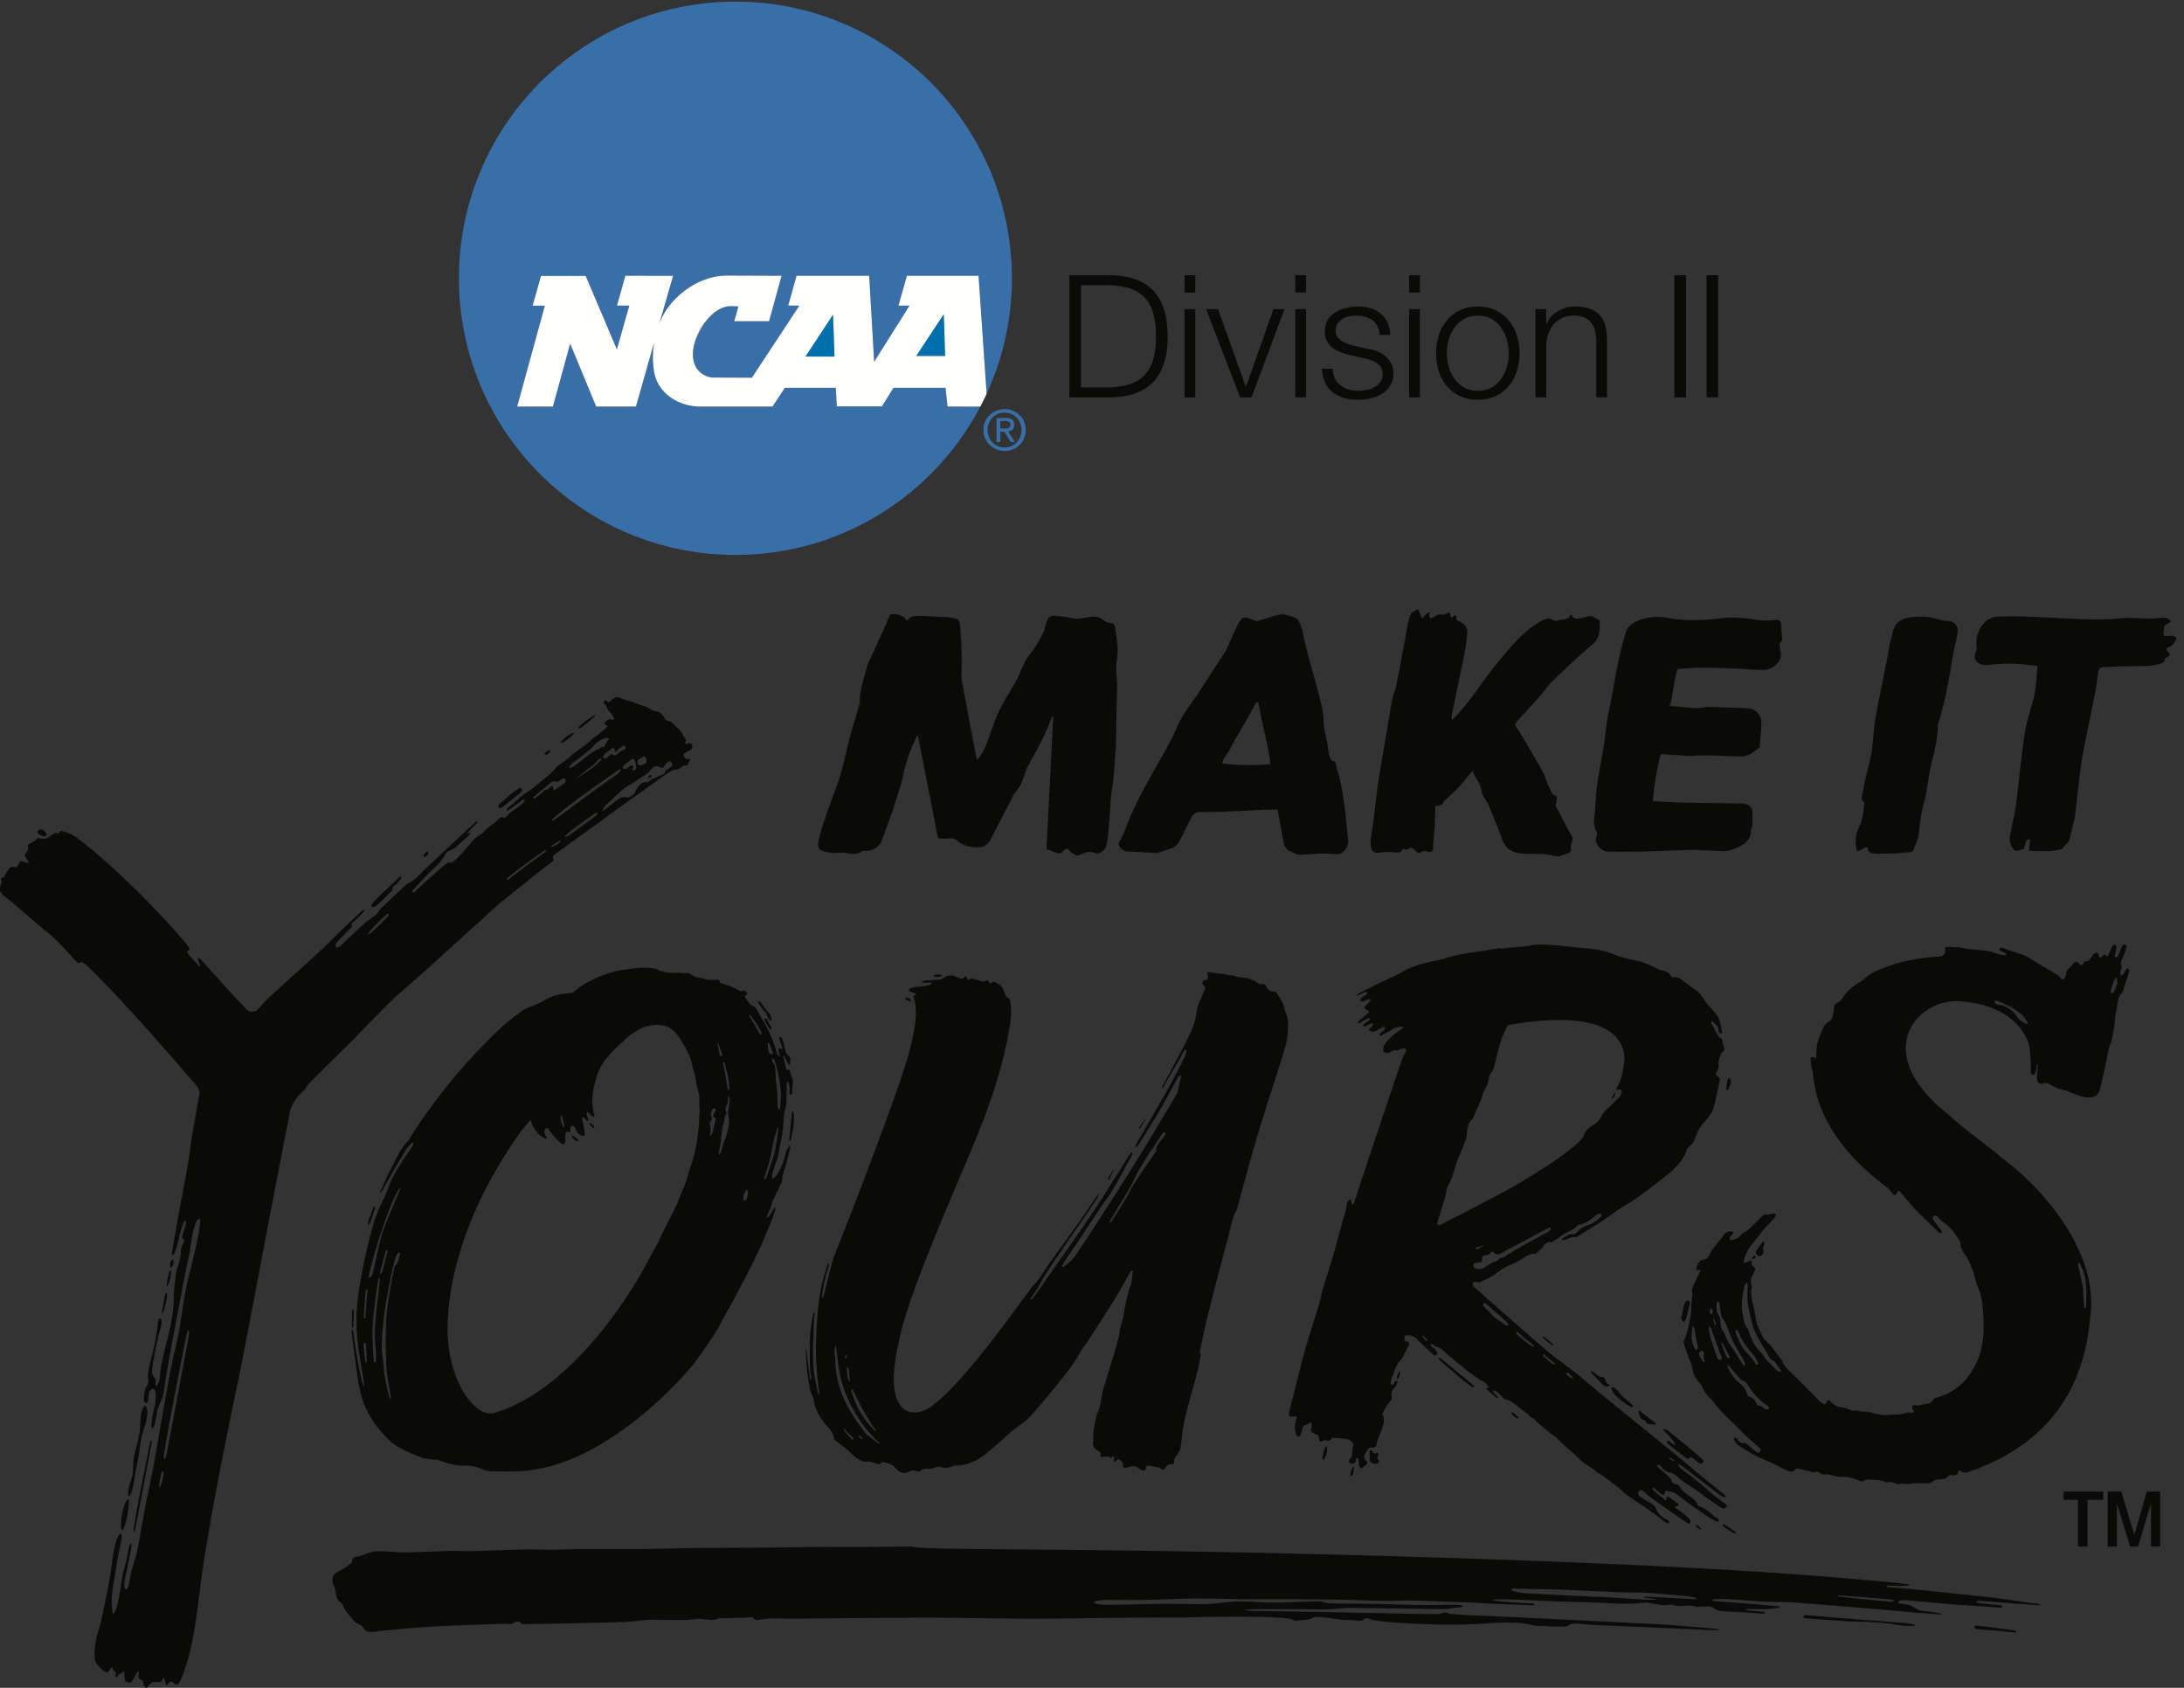 <svg width="132" height="102" fill="none" xmlns="http://www.w3.org/2000/svg"><rect width="100%" height="100%" fill="#333333" stroke="none"/><path fill-rule="evenodd" clip-rule="evenodd" d="M2.355 50.42l.218.104c.05.024.113.044.241-.043-.02-.231-.303-.436-.462-.327-.158.108-.059.236.003.265zm33.488 17.576c-.062-.049-.075-.072-.145-.112-.053-.034-.068-.03-.086-.021a.015.015 0 00-.007.022c.072.11.172.23.223.262.024.016.058.03.08.009a.051.051 0 00.016-.035c.004-.052-.04-.092-.081-.125zm-1.236.631c-.014-.005-.03-.01-.04 0-.005.005-.007.012-.008.018-.01.056.032.106.074.145.046.043.094.082.146.118.042.03.09.058.14.064.011 0 .023 0 .03-.008.01-.01.004-.029-.003-.042a.618.618 0 00-.192-.214l-.147-.08zm7.654-1.796c-.003-.175.01-.35.01-.525-.001-.072-.018-.146-.034-.218-.059-.26-.146-.517-.174-.778-.043-.401-.208-.772-.282-1.165-.043-.222-.154-.436-.26-.641a9.965 9.965 0 00-.455-.783 1.81 1.81 0 00-.677-.644 1.1 1.1 0 00-.374-.117 2.184 2.184 0 00-1.21.172 4.063 4.063 0 00-1.177.832c-.097.098-.206.185-.305.281-.481.472-.96.97-1.186 1.6-.609 1.694-.197 2.47-.212 2.6-.003.016 0 .173-.357-.204-.115-.12-.125.08-.065.256.079.257.089.357-.132.116-.182-.195-.201-.02-.175.092.053.224.217.917.103.928a.238.238 0 01-.112.004c-.181-.058-.283-.147-.373-.364a2.122 2.122 0 00-.098-.185c-.069-.117-.225-.056-.237.064a1.129 1.129 0 000 .216c-.018.014-.015.096-.136.03-.048-.025-.119.014-.144.06-.066.12.02.393-.08.653-.099.258-.828-.654-.96-.874-.06-.1-.195-.069-.232.03-.068.178.005.333.128.46v.005c.007.061-.084.1-.138.052a1.305 1.305 0 01-.366-.26 2.053 2.053 0 01-.484-.843c-.138.151-.273.302-.34.384-.065.077-.127.155-.19.234-4.541 6.327-4.575 11.377-4.456 12.727.192 2.155 1.077 3.672 1.98 4.229.212.106.537.216.758.151 5.064-1.479 8.779-8.11 9.28-9.083.255-.497.505-.919.757-1.39l-.008-.002c.012-.032.02-.067.036-.099.169-.343.336-.687.508-1.029.143-.284.298-.562.438-.848.082-.166.146-.342.216-.514.142-.35.29-.697.423-1.05.07-.19.11-.392.171-.586.091-.295.206-.583.278-.883.104-.428.211-.856.251-1.299.033-.365.104-.724.084-1.095-.007-.127.035-.254.038-.382.003-.103-.028-.21-.03-.315zm-8.379.788c.003.144.096.29.104.343.005.036.078.172.108.156.08-.042-.101-.448-.105-.592-.001-.097-.035-.152-.062-.129-.032.027-.047.125-.045.222zm14-1.635c.001.035.013.075.002.105a.118.118 0 01-.07.065c-.02.005-.063-.016-.074-.037-.02-.038-.04-.088-.033-.127a.994.994 0 00-.096-.662.572.572 0 00-.066.36c.005.036.01.071.008.106-.01.327-.015.654-.033.98-.005.088-.05.173-.068.262-.03.157-.071.314-.078.473-.021.47-.067.933-.166 1.394-.069.318-.109.643-.178.962-.037.165-.113.321-.166.484-.067.21-.133.421-.192.634a.452.452 0 00-.001.167c.004.032.028.061.043.091.025-.02.051-.04.075-.062.014-.014.022-.039.038-.048.156-.083.437-.73.473-.803.045-.092.17-.45.178-.56a.67.67 0 01.196-.442c.025-.125.107-.077.078.065-.08.315-.162.63-.238.947-.078.326-.233.632-.24.977-.003.077-.044.154-.078.226-.156.333-.323.66-.472.997-.077.173-.113.364-.187.54-.417.871-.022.404.049.275.337-.615.492-.613-.224 1.068-.063.142-.277.688-.46 1.073h.002a3.982 3.982 0 00-.063.126c-.116.234-.228.478-.347.715-.38.754-.776 1.498-1.17 2.243a17.35 17.35 0 01-.389.693l-.286.528c-.12.224-.24.45-.37.666-.212.353-1.298 1.927-1.373 1.994-.052.045-.092.104-.137.157-.808.954-5.108 5.747-9.883 6.252-.767.082-1.533.063-2.3.04-.164-.004-.332-.073-.486-.141a2.28 2.28 0 00-.989-.19c-.443.011-.86-.071-1.283-.228-.622-.23-.492-.082-1.147-.21-.143-.027-.278-.097-.417-.148-.038-.013-.074-.029-.111-.043-.63-.235-1.165-.542-1.273-.623a5.93 5.93 0 01-.17-.126c-.025-.019-.054-.034-.078-.056-1.126-1.074-1.426-1.884-1.447-1.897l-.002-.006c-.34-.651-.492-1.443-.606-2.26-.114-.812-.229-1.625-.32-2.447-.006-.059.023-.134.035-.2.02.047.052.089.06.144.064.454.123.912.199 1.361.089.526.19 1.046.3 1.56.029.133.136.419.157.345.021-.072-.211-1.383-.318-2.073a12.255 12.255 0 01.048-3.989c.225-1.293.503-2.588.877-3.857.212-.717.614-1.377.873-2.081.355-.966.934-1.712 1.463-2.509.032-.047.036-.123.053-.186-.048.016-.106.011-.143.05-.12.127-.246.256-.341.41a64.217 64.217 0 00-1.393 2.403c-.046.082-.109.15-.163.225.025-.09.04-.186.078-.267a39.9 39.9 0 01.836-1.728c.162-.313.33-.634.534-.9.136-.18.283-.344.432-.505h-.001a.407.407 0 01-.068.037c.085-.132.17-.264.258-.396.232-.368.568-.888 1.1-1.577v-.014a33.3 33.3 0 013.2-3.753c1.27-1.325 1.902-1.69 2.026-1.8.382-.335.8-.41 1.26-.624.172-.08.329-.196.502-.276.3-.14.61-.247.947-.27.195-.014.579-.095.579-.095s.793-.77 2.36-1.22c.556-.155 1.51-.25 1.615-.256.561-.038.963.016 1.13.112.212.12.452.127.68.175.144.03.299.01.45.013.1.001.2.002.302.005.09.004.184.028.27.01.094-.018.157.006.237.048.217.113.426.252.691.239.074-.004.15.052.226.073.072.02.146.034.22.04.102.01.205.009.308.011.044.002.086.002.129 0 .102-.004.221-.053.236.124.003.03.068.068.112.084.199.067.404.119.599.196.156.062.302.15.45.231.067.036.115.081.202.018.09-.064.313.09.299.2-.003.025-.043.055-.071.065-.082.029-.087.075-.045.14.144.223.274.461.546.562.032.011.241.288.224.301.082.15.155.306.248.45.299.463.525.96.71 1.478.064.178.109.364.172.544.03.082.083.155.125.232a.062.062 0 00.042-.072c-.021-.103-.045-.206-.062-.31a.355.355 0 01-.003-.076.047.047 0 01.07-.038c.02.01.04.021.061.03l.032.015a.05.05 0 00.07-.05.163.163 0 00-.007-.036c-.056-.182-.12-.36-.175-.543a.107.107 0 01.003-.052.058.058 0 01.069-.043c.022.004.04.01.049.023.047.081.092.166.116.256.058.212.096.43.158.641a.413.413 0 00.144.203c.099.072.139.155.127.27-.008.08-.01.16-.024.238 0 .006-.003.01-.006.015-.02.03-.067.025-.086-.007l-.005-.01-.251-.485c-.006-.011-.021-.017-.032-.026-.007.017-.023.035-.02.05.017.078.042.155.059.233.041.186.08.372.122.558.005.026.027.048.04.072l.04-.057.006-.007a.054.054 0 01.093.015v.001c.08.227.172.451.224.685.025.112-.032.243-.043.366-.007.093-.001.188 0 .282zm-2.719 5.93c-.03 0-.076.019-.086.042-.07.16-.14.24-.145.39-.006.147-.011.206.024.223.024.013.08-.023.111-.05.033-.029.07-.068.078-.108.028-.141.048-.285.064-.428.003-.022-.029-.069-.046-.069zm-1.112-5.66a.02.02 0 00-.035.006c-.01.033-.005.378-.075.506-.075.137-.14.28-.043.442.02.032.002.104-.023.14-.078.11-.09.23-.097.358-.005.092-.117.265-.187 1.058a6.054 6.054 0 01-.14.862.245.245 0 000 .09c.002.013.01.023.019.034a.02.02 0 00.026.004.083.083 0 00.029-.024.42.42 0 00.034-.083c.064-.21.118-.425.194-.631.092-.25.186-.495.252-.755.078-.31.084-.605 0-.908a.331.331 0 01-.004-.147c.037-.18.088-.569.089-.578.002-.096.008-.194 0-.29a.195.195 0 00-.04-.084zm-.556-2.528c.018.048.061.091.082.1.039.018.102-.078.046-.178a.024.024 0 01-.001-.003c-.063-.18-.125-.363-.19-.541a.068.068 0 00-.027-.031.021.021 0 00-.033.017c-.001.027-.002.054.003.08.022.111.05.22.074.332.016.075.023.158.047.224zm3.404.62c-.036-.12-.063-.245-.135-.348a.053.053 0 00-.088.004c-.047.078-.02.145.058.225a.455.455 0 01.112.255c.024.205.025.413.036.62.003.05.005.1.01.15.027.234.064.469.08.704.019.292.021.585.033.879.003.054.015.109.033.16a.088.088 0 00.012.025c.025.035.084.027.094-.016v-.006c.034-.401.078-.803.03-1.205a8.655 8.655 0 00-.275-1.446zm-.33-.656c.091.04.121.03.14-.075-.07-.186-.14-.373-.215-.557-.008-.02-.047-.027-.072-.04-.01.025-.028.051-.026.077.007.105.007.213.035.313.029.099.005.223.139.282zm.447 4.456a.033.033 0 00-.038.023c-.08.289-.169.575-.236.865-.073.313-.113.633-.189.945-.076.316-.178.626-.27.938-.028.096-.064.19-.09.286a.105.105 0 00.004.053c.005.022.03.033.05.02.02-.013.038-.026.045-.044.04-.092.068-.189.1-.284.133-.398.283-.793.394-1.198.087-.317.13-.648.183-.973.032-.197.05-.397.074-.595a.033.033 0 00-.027-.036zm-1.216-6.17c-.135-.205-.283-.402-.428-.6a.103.103 0 00-.018-.018c-.03-.026-.077.004-.066.043a.125.125 0 00.009.02c.202.34.408.678.612 1.018l.039.062a.04.04 0 00.049.017.04.04 0 00.027-.035c.003-.034.009-.068-.004-.094-.068-.14-.135-.282-.22-.412zm-2.573 5.207c.023-.051.097-.116.005-.164-.075-.038-.152-.043-.196.061-.06.144-.09.29-.028.438.033.08.026.141-.024.209-.038.051-.087.108-.092.166-.012.15.104.089.017.728-.001.01.015.015.023.008.034-.032.072-.061.094-.1.031-.055.046-.12.061-.184.049-.202.096-.406.14-.61.017-.076.045-.153-.057-.208-.083-.045-.06-.134-.033-.204.02-.05.067-.09.09-.14zm.759-1.358c.003.01.009.018.017.026a.036.036 0 00.051.002c.013-.013.024-.025.025-.038.003-.09-.015-.39-.079-.738-.032-.174-.086-.35-.133-.52-.029-.106-.044-.215-.072-.32a.1.1 0 00-.028-.039.037.037 0 00-.056.009c-.01.016-.021.032-.017.047.177.626.246 1.423.292 1.57zM22.115 81.26c-.002-.04-.023-.132-.08-.105-.057.027-.058.096-.055.137.023.306.056.61.09.914.032.136.111.241.098-.027a75.264 75.264 0 00-.053-.919zm.738-3.838c-.186 1.2-.373 2.409-.33 3.585.015.396.032.792.061 1.183.004.056.027.132.08.141.053.009.03-.035.057-.066-.005-.259.017-.532-.015-.778-.166-1.31.12-2.704.238-4.056.006-.071.027-.178-.009-.208-.034-.03-.072.133-.082.199zm-.75.62a41.126 41.126 0 00-.115 1.551c-.002.03-.004.087.054.081.057-.005.043-.051.045-.075.034-.52.074-1.042.122-1.564.019-.133-.096-.162-.106.007zm2.052-2.34c-.05-.016-.11.035-.141.08a.904.904 0 00-.128.27c-.085.311-.167.624-.227.938-.21 1.079-.429 2.165-.522 3.24-.057.659-.103 1.342.014 1.966.049.262.036.561.08.828.077.46.177.907.28 1.353.013.06.058.168.084.149.025-.019.02-.134.01-.19-.091-.577-.214-1.141-.25-1.74a28.732 28.732 0 01-.02-2.697c.014-.443.073-.9.142-1.35.101-.664.23-1.327.364-1.989a.103.103 0 01.042-.064c.054-.069.096-.067.122-.156.027-.088.112-.316.161-.476.016-.049.037-.144-.011-.161zm-.015-3.877c-.056.083-.117.164-.16.255-.142.29-.285.58-.4.882a36.45 36.45 0 00-.759 2.154c-.202.65-.366 1.308-.532 1.967a.274.274 0 00-.007.05.071.071 0 00.09.073.087.087 0 00.053-.033.843.843 0 00.12-.28c.157-.725.319-1.448.494-2.17.02-.081.04-.165.07-.243.349-.896.716-1.784 1.1-2.663a.045.045 0 00-.069.008zm-.718 3.807c.008-.03.017-.082-.023-.095-.039-.014-.081.076-.095.121-.106.372-.206.745-.298 1.12-.017.069-.056.195-.008.214.048.019.085-.132.12-.188.102-.401.204-.787.304-1.172zm73.895 8.1l-.003.002.003-.001zm-63.29-38.87c.112-.055.372-.266.469-.346.5-.414-.022-.203-.309.05-.343.268-.354.39-.16.295zm1.061-.869c.112-.056.664-.53.76-.611.493-.422-.32.056-.603.312-.34.274-.348.397-.157.299zm-4.904 4.831c.03.026.145-.015.198-.056.352-.274.7-.554 1.044-.837.057-.046.093-.118.137-.177-.034-.066-.046-.128-.08-.144-.032-.015-.095.008-.131.033-.193.138-.39.272-.57.426-.183.154-.336.342-.547.462-.015.01-.021.035-.037.046-.104.078-.093.178-.014.247zm-4.52 2.968c.046-.008.091-.049.123-.08.182-.178.104-.361-.062-.184-.165.178-.124.126-.145.19-.005.015.06.079.085.074zm-3 21.238c.014-.044-.015-.101-.024-.152-.027.04-.062.076-.08.119-.098.25-.192.503-.319.844l.021.223c.046-.083.103-.162.135-.25.094-.26.183-.52.267-.784zM33.2 45.493c.18-.232-.118-.166-.213-.02-.208.23.118.142.213.02zM54.813 60.3c-.185.027-.031.123-.031.123l.266.121c.031-.155-.117-.27-.236-.244zm-6.97 7.082c-.028.49-.104.979-.136 1.468-.002.027-.002.058.014.076.018.02.049.01.066-.012a.196.196 0 00.027-.082c.08-.462.207-.938.167-1.407-.02-.25-.115-.457-.138-.043zM22.848 54.658c.285-.278.565-.56.846-.84.02-.022.06-.055.054-.067-.075-.192.094-.215.188-.301.127-.119.227-.265.33-.388-.012-.043-.014-.075-.022-.077-.025-.005-.058-.007-.079.005-.034.019-.061.05-.09.076-.296.28-.593.558-.887.84-.187.18-.368.364-.554.543-.121.116-.215.259-.167.33.072.106.342-.083.381-.12zm23.309 6.425c.075.052.152.096.17.197a.674.674 0 00.247.402c.002.001.003.003.005.003.03.024.075-.003.067-.041v-.001c-.041-.18-.07-.366-.238-.488-.064-.046-.36-.507-.416-.565-.021-.021-.045-.04-.073-.064-.033-.027-.085-.015-.101.025-.003.005-.003.01-.001.015.02.047.3.489.34.517zm.128.46c-.067-.021-.1.004-.078.075a.912.912 0 00.082.191c.078.134.163.263.248.392.012.018.04.028.062.034.001 0 .003-.001.006-.005a.112.112 0 00.012-.119c-.083-.172-.167-.349-.255-.524-.011-.022-.049-.034-.077-.044zm-24.965 18.7c.014-.035.04-.072.04-.103.007-.313.011-.625.017-.938 0-.017.016-.075-.028-.07-.044.005-.073.106-.074.147-.007.307-.004.612.002.916 0 .02.028.032.043.048zm-11.221-2.809c-.11.64.149.14.201-.239.086-.427.014-.526-.071-.329-.05.115-.109.444-.13.568zM39.229 47c.046-.01.088-.036.13-.058a.04.04 0 00.017-.016l.013-.022a.042.042 0 00-.019-.059c-.025-.012-.05-.022-.07-.015-.038.014-.07.044-.104.072a.04.04 0 00-.008.054c.016.024.031.047.042.044zm75.264 49.72c-.021-.013-.041-.031-.064-.036a1.377 1.377 0 00-.186-.031l-3.102-.243-.096.043c.04.012.079.03.12.034a226.017 226.017 0 003.079.309c.059.005.122-.023.182-.04.024-.005.045-.024.067-.037zm-11.957-.121c-.034-.022-.067-.058-.103-.065-.174-.03-.349-.06-.525-.075-.752-.069-1.503-.146-2.256-.194-.536-.034-1.076-.017-1.614-.038-1.29-.052-2.582-.116-3.873-.169-.464-.018-.93-.014-1.394-.024-.44-.01-.881-.026-1.323-.033a.111.111 0 00-.028.004c-.073.021-.07.128.004.143h.002c.278.053.556.124.838.14 1.294.074 2.588.132 3.883.194.132.006.784.024.911.034.727.056 1.455.095 2.184.14v.008c.234.002.468.007.702.007.068 0 .136-.01.204-.016-.062-.014-.123-.032-.185-.04-.16-.018-.322-.03-.482-.05-.048-.004-.094-.026-.141-.04.047-.014.094-.041.14-.039.557.026 1.114.057 1.671.087.423.024.845.05 1.267.07.039.001.079-.029.118-.044zm20.66.325c.051.008.097.037.144.056-.045.01-.092.032-.137.029-.52-.036-1.041-.076-1.562-.115-.69-.053-1.38-.106-2.07-.154-.047-.003-.097.043-.145.066.044.023.087.06.133.064.394.045.789.084 1.184.124.062.006.129 0 .186.02.046.017.079.065.117.1-.046.013-.092.041-.137.039-.225-.011-.45-.03-.674-.047-.827-.057-1.654-.106-2.48-.173-.815-.066-1.628-.15-2.442-.22a1.953 1.953 0 00-.483.016.11.11 0 00-.052.024c-.063.05-.029.151.051.155h.002c.349.017.654.08.968.303.242.173.634.135.959.193.176.032.351.07.525.109.033.006.06.034.09.051-.033.004-.066.012-.098.01-.377-.028-.754-.056-1.13-.088-.942-.082-1.884-.17-2.826-.249-1.643-.136-3.285-.276-4.929-.398-.542-.04-1.087-.017-1.63-.045-.782-.041-1.561-.108-2.343-.154-.268-.015-.539-.005-.809 0-.046 0-.092.037-.137.057.047.02.094.055.144.058.511.042 1.024.076 1.536.117.62.05 1.239.103 1.859.158a.649.649 0 01.077.011c.023.005.335.02.396.027.093.012.124.086-.011.094-.15.01-.448.126-1.584.073-.565-.028-.44.078-.006.11.243.019.486.038.728.064.016.001.032.009.047.02.037.023.027.08-.016.09a.086.086 0 01-.027.003c-.251-.014-.501-.039-.751-.054-.576-.035-1.152-.063-1.728-.1a.985.985 0 01-.577-.198c-.185-.138-.527-.07-.8-.084-.067-.004-.15.055-.202.03-.459-.204-.953.049-1.422-.12-.178-.064-.405.025-.606.006-.306-.028-.608-.092-.913-.135a1.11 1.11 0 00-.294-.01c-.814.108-1.626.048-2.44.01-.837-.04-1.675-.051-2.511-.082-1-.037-1.999-.084-2.998-.121-1.079-.04-1.558.022-.816.101.686.073 1.377.093 2.065.136l.026.002c.143.018.13.11-.02.105-.762-.022-1.524-.052-2.285-.085-.494-.022-.987-.057-1.48-.08-.405-.018-.81-.027-1.213-.04-.755-.027-1.508-.066-2.262-.078-.576-.01-1.153.031-1.728.021-1.108-.019-2.216-.075-3.323-.086-1.63-.018-3.26-.005-4.89-.015-1.09-.006-2.181-.048-3.272-.042-.99.006-1.98.067-2.97.085-.792.013-1.584-.001-2.377 0-1.022.04-.81.288-.007.294.395.003.791-.004 1.187-.012.722-.014 1.443-.04 2.164-.044.835-.005 1.67.01 2.503.014.79.005 1.575-.174 2.364-.16.608.012 1.216.06 1.824.067.54.007 1.079-.019 1.617-.034.43-.011.86-.043 1.29-.036.196.003.391.112.587.117.863.02 1.727.015 2.59.03 1.072.018 2.143.071 3.215.073 1.056.002 2.83-.089 2.098.145-.326-.008-.654.09-.983.097-.592.01-1.185-.01-1.777-.017l-4.107-.055c-.287-.003-.7.122-1.738.094-1.143-.01-2.287-.013-3.43-.013-1.321 0-1.333.09-.026.108 1.62.022 3.24.054 4.86.084 1.72.032 3.44.069 5.161.1.242.006.485.001.727-.005.056 0 .112-.023.17-.036.124-.07.346-.044.517.023.232.023.463.054.694.065 1.108.051 2.215.092 3.321.145 2.061.1 4.121.202 6.182.308 1.502.077 1.966.091 2.948.153.734.045 1.466.12 2.2.174 1.749.142.726.166.048.13-.912-.052-5.335-.238-6.73-.301-.333-.015-.664-.057-.997-.075-.19-.01-.357-.005-.546.13-.148.107-1.422.023-1.445.005-.928.073-.601-.299-3.19-.168-2.38.223-6.724-.01-7.247-.228-.115-.05-.33-.142-.5.05-.064.073-.274.017-.418.016-.017 0-.503-.033-.778-.034-.327-.002-1.577-.29-1.848-.122-.291.18-.603.1-.9.155-.094.017-.222.022-.288-.028-.365-.279-5.42-.187-6.594-.15-1.297-.002-2.594.007-3.891.019-1.778.017-3.555.054-5.333.058-.774.002-5.858-.079-6.65-.069-1.332.016-2.664.018-3.996.03-1.243.01-2.486.027-3.728.035-.43.004-.862-.019-1.293-.013-.222.003-.443.04-.664.064-.16.018-.305.105-.46-.094-.067-.088-.34-.018-.52-.015-.504.011-1.008.025-1.512.038-.01 0-.02-.004-.027 0-.486.224-.984-.039-1.484.046-.51.085-1.041.05-1.563.055-.395.003-.793-.034-1.188-.015-.474.023-.945.11-1.42.128-1.215.046-2.431.072-3.647.098-.828.019-1.657.026-2.484.037a.492.492 0 01-.108-.006c-.034-.008-.065-.026-.097-.04.028-.01-.142-.22-.475-.007-.146.093-.394.023-.595.031-1.44.056-2.883.091-4.322.176-1.141.068-2.647.201-3.386.297a1.817 1.817 0 01-.498 0c-.07-.011-.15-.095-.199-.18-.188-.323-.395-.219-.617-.465a7.673 7.673 0 01-.517-.652c-.026-.036-.059-.069-.072-.115a.77.77 0 00-.309-.432c-.175-.129-.17-.423-.23-.657-.02-.08-.032-.173-.066-.235-.162-.286-.125-.65.098-.8.16-.11.331-.174.493-.276.144-.09.282-.205.422-.311.025-.02.064-.051.066-.083.026-.331.184-.287.336-.322.259-.06.511-.178.768-.26.5-.158 1.334.003 2.105-.001.941-.006 1.883-.066 2.824-.09.377-.01.754.028 1.13.019 1.06-.028 2.12-.078 3.18-.101.602-.013 1.204.016 1.806.012.603-.004 1.205-.037 1.807-.04 1.27-.005 2.54.008 3.81-.002.946-.007 1.892-.047 2.838-.058 1.55-.016 3.099-.017 4.648-.03.999-.009 1.998-.031 2.998-.038.766-.006 1.531.006 2.297.002 1.08-.005 2.162-.017 3.243-.026.027 0 .058-.01.08.001.57.283 10.486-.005 31.907.672 9.302.294 19.831.731 27.693 1.54 1.296.134.402.172.001.165-.224-.003-.448-.02-.672-.02-.017 0-.027.008-.035.019a.047.047 0 00.033.075h.001c.619.054 1.239.1 1.859.16.725.071 1.449.154 2.174.23.78.083 1.562.153 2.34.248.785.097 1.567.218 2.351.327.134.02.269.027.401.048zm-17.148-21.039c-.037.009-.074.018-.089.041-.03.044-.045.097-.061.151-.007.024.018.045.04.035a.739.739 0 00.144-.085c.02-.018.018-.06.016-.104a.04.04 0 00-.05-.038zm21.945-16.542l-.05-.017c.002-.049.01-.098.005-.146-.003-.035-.02-.069-.031-.103-.033.028-.083.05-.098.087-.072.18-.137.364-.2.548-.024.073-.042.15-.049.228-.003.03.038.092.053.09.041-.004.096-.024.115-.056.054-.09.096-.189.135-.287.044-.113.08-.23.12-.344zm-5.443 2.452c-.109-.156-.2-.334-.339-.458-.403-.36-.886-.592-1.375-.807-.073-.032-.153-.044-.257-.072-.011.042-.037.084-.026.109.045.1.13.138.24.153.501.062.87.33 1.137.758a.7.7 0 00.189.189c.114.08.239.144.361.21.019.011.05.001.076 0-.001-.028.007-.063-.006-.082zm3.065 14.727c.096.438.196.876.287 1.315.018.086.001.177.006.266.017.296.035.592.057.889.002.031.038.063.058.093.018-.033.051-.066.053-.101.013-.268.019-.536.027-.803-.029-1.06-.121-1.168-.362-1.776-.019-.047-.073-.082-.11-.122-.013.05-.03.1-.036.151-.003.028.013.058.02.088zm-17.961 6.362c-.007-.027-.004-.063-.02-.08-.198-.205-.276-.517-.572-.638-.048-.02-.082-.087-.112-.137-.186-.31-.376-.618-.551-.934-.146-.263-.312-.524-.401-.807a10.228 10.228 0 01-.345-1.428c-.057-.35-.028-.713-.037-1.07l.041-.005a32.385 32.385 0 01-.08-.296c-.051.09-.126.172-.147.27-.124.56-.213 1.13-.095 1.708.056.282.095.57.28.817.075.1.089.243.143.361.11.245.204.503.35.726.136.207.371.353.491.566.189.338.507.546.74.834.052.064.153.09.234.127.021.01.053-.008.081-.014zm-.721 2.248c-.017-.044-.023-.1-.054-.13a1.463 1.463 0 00-.214-.168c-.401-.272-.703-.643-.968-1.033-.11-.162-.163-.332-.39-.362-.064-.01-.121-.102-.174-.162-.208-.235-.411-.473-.619-.709-.032-.036-.074-.064-.112-.096.007.046.003.095.02.137.149.36.373.668.662.93.218.197.441.383.503.697.014.072.106.163.179.184.208.062.313.204.392.389.024.058.084.145.126.145a.43.43 0 01.339.157c.039.043.13.04.198.058l.112-.037zm-2.495-3.076c.021.013.062.02.077.008.017-.013.027-.057.017-.077-.126-.26-.256-.518-.388-.776-.013-.023-.045-.037-.086-.068-.002.051-.015.09-.003.12.095.239.193.478.295.715.014.034.054.06.088.078zm-.376-.023c-.02-.096-.08-.184-.115-.278-.177-.49-.35-.98-.528-1.47-.022-.06-.063-.114-.096-.172-.014.06-.029.12-.039.18-.004.019.004.04.005.06l-.016.003c.035.156.06.314.106.466.087.288.184.572.28.857.052.152.099.306.169.45.021.042.123.079.17.065.037-.012.075-.11.064-.161zm-.696-2.666c.009.024.042.054.064.055.022 0 .053-.029.062-.052.015-.044.018-.094.031-.18-.029-.034-.071-.088-.114-.14-.024.059-.058.116-.069.178a.28.28 0 00.026.14zm.179.335c.021.103.045.206.071.308.004.018.02.034.032.05l.047.061c.002-.019.007-.039.006-.058-.002-.029-.008-.059-.013-.088l.024-.01-.121-.284c-.016.007-.047.017-.046.022zm.325-.232c.079.12.102.227.11.359.016.248.031.5.216.704.038.041.048.108.073.162.081.17.151.347.248.507.119.198.266.38.392.575.144.22.274.447.416.667.029.044.086.07.13.105.005-.053.029-.112.011-.157a2.576 2.576 0 00-.185-.378c-.271-.448-.536-.898-.729-1.388-.136-.343-.23-.708-.472-1.006a.433.433 0 01-.065-.198c-.034-.217-.061-.435-.095-.652-.007-.044-.036-.085-.065-.149-.044.048-.088.072-.091.101-.024.256-.043.524.106.748zm1.007 1.016c.12.266.234.566.386.845.224.41.64.683.852 1.11.012.024.073.047.097.038.027-.01.061-.07.051-.09-.072-.152-.131-.317-.237-.442-.365-.43-.73-.858-.926-1.398a.591.591 0 00-.093-.152c-.015-.018-.057-.032-.075-.024-.019.009-.024.046-.055.113zm-1.842 1.76a.53.53 0 01-.042-.449c.015-.048-.063-.128-.088-.174-.122-.012-.247.134-.21.23.06.157.149.304.232.453.008.014.059.024.076.013.02-.011.04-.057.032-.073zm-.444-.968l-.116-.615c-.027-.147-.049-.294-.082-.44-.007-.03-.052-.05-.079-.075-.01.025-.027.049-.03.074a45.74 45.74 0 00-.047.532c-.022.27.087.509.202.744.019.04.07.064.106.096.026-.047.07-.092.077-.142.007-.056-.02-.116-.031-.174zm26.086-22.518c-.121.376-.242.752-.366 1.128-.015.046-.032.098-.066.13-.241.218-.251.522-.289.816-.009.07-.01.141-.032.205-.108.307-.088.753-.162 1.132-.036.183-.067.368-.099.552-.019.11-.235.747-.245.819-.034.235-.489 2.416-.552 2.429-.346.844-1.867-.07-2.05-.084-.138-.01-.215-.048-.327-.078a.925.925 0 01-.254-.097 4.441 4.441 0 00-.418-.205c-.139-.062-.272-.08-.28-.04-.007.036-.047.046-.181.007-.029-.01-.034.003-.051.005a.598.598 0 01-.046.004c-.013-.012-.03-.027-.039-.039a3.536 3.536 0 01-.076-.103c-.092-.127.033-.979.033-.979 0-.038-.055-.047-.063-.01l-.002.008c-.017.174-.093.634-.209.6a.604.604 0 01-.117-.048c-.029-.017-.052-.041-.051-.05.003-.015.035-.944-.084-1.618-.152-.82-1.184-2.56-4.263-2.736-2.532-.147-5.433 3.118-.571 6.888.63.616 1.35 1.117 2.04 1.658.588.462 1.169.931 1.749 1.403 2.098 1.699 5.303 5.415 4.714 9.225a11.05 11.05 0 01-.076.68c-.661 4.876-3.678 7.372-7.336 8.615-.272.111-.491-.223-.525-.083-.05.2-.144.278-.363.256-.139-.014-.236-.01-.332.118-.057.078-.202.11-.313.122-.215.023-.437-.006-.603.182-.043.05-.146.06-.223.062-.247.008-.494.004-.742.004-.069 0-.147-.021-.207.002-.269.103-.552-.01-.823.039a.291.291 0 01-.176-.022.944.944 0 00-.558-.079c-.019.004-.043.008-.059 0-.282-.145-.583-.134-.886-.152-.154-.008-.297-.033-.43.05-.104.067-.199.055-.309.005a2.462 2.462 0 00-1.159-.233c-.143.007-.291-.054-.437-.083-.116-.024-.234-.07-.348-.064-.173.008-.333.021-.473-.122-.037-.038-.137-.046-.193-.027-.146.051-.268-.004-.405-.045-.228-.07-.465-.112-.699-.157a.17.17 0 00-.133.046c-.187.214-.398.125-.601.03-.246-.115-.481-.252-.726-.367-.282-.133-.571-.247-.854-.378a8.019 8.019 0 01-.531-.28c-.173-.1-.343-.205-.513-.31-.2-.123-.383-.266-.475-.492-.015-.04.006-.095.01-.142.049.02.121.028.143.065.111.186.237.319.481.282.057-.01.136.071.197.12.165.132.321.275.49.402.082.061.188.1.259-.02.057-.097-.007-.169-.077-.232-.379-.347-.781-.672-1.134-1.044-.527-.555-1.131-1.037-1.583-1.664a1.343 1.343 0 00-.204-.224 2.124 2.124 0 01-.517-.739 1.132 1.132 0 00-.183-.271c-.223-.245-.372-.512-.413-.85-.026-.212-.145-.413-.217-.621a31.937 31.937 0 01-.303-.91.207.207 0 01.013-.146c.143-.258.207-.545.267-.829.081-.385.197-.78.178-1.168-.016-.319.106-.615.048-.937-.026-.143.054-.311.115-.455.103-.245.23-.478.343-.72.033-.072.112-.184-.084-.14-.112.024-.153-.052-.112-.142.096-.21.15-.459.451-.494a.39.39 0 00.313-.244c.22-.47.604-.822.887-1.247.114-.172.285-.232.492-.208.106.013.115.069.062.14-.052.072-.124.13-.169.203-.019.032-.017.077-.016.121.001.024.02.044.044.046a.278.278 0 00.093-.001c.21-.052.402-.112.549-.304.107-.14.312-.2.449-.323.269-.246.522-.508.778-.768.102-.103.201-.166.366-.138.108.018.225-.05.34-.062a.232.232 0 01.077.008.116.116 0 01.083.148.173.173 0 01-.035.067c-.307.343-.654.657-.924 1.028-.317.433-.719.814-.897 1.344-.003.009-.01.017-.013.026l-.079.373c.105-.034.211-.066.314-.103a.91.91 0 00.105-.047c.034-.018.076.011.073.05-.005.054-.01.116-.006.166.003.04.028.094.059.114.177.114.196.168.11.33-.049.094-.071.203-.131.286-.121.17-.092.349-.053.534.014.069.031.144.016.209-.091.407.066.79.139 1.18.057.303.107.608.164.91.011.058.039.112.063.166.078.174.163.346.235.522.085.21.217.368.398.515.174.14.293.35.436.53.105.134.207.27.311.403.018.023.05.04.06.067.151.408.461.69.767.98.481.46.94.942 1.411 1.412.085.086.174.17.273.238.163.113.228.095.3-.09.046-.118.105-.099.179-.044.039.029.063.079.1.111.154.134.314.241.528.263.157.016.315.06.463.12.16.063.308.153.482.067.237.122.495.059.737.106.4.078.797.235 1.202.181.368-.049.754.03 1.11-.131.096-.043.233.003.35 0 .091-.001.13-.044.075-.135-.015-.025-.041-.045-.053-.072-.073-.157-.008-.287.151-.25.274.066.504-.084.762-.09.109-.003.251-.1.307-.195.083-.143.2-.17.336-.202.111-.027.212-.09.323-.118.189-.048.595-.272 1-.61.405-.338.708-.83.745-.925.029-.073.698-.934.669-2.668-.029-1.734-.232-2.008-.398-2.456-.115-.31-.164-.644-.285-.95-.095-.237-.176-.481-.32-.708-.165-.26-.396-.507-.403-.85a.51.51 0 00-.099-.25c-.243-.373-.491-.739-.88-.988-.151-.096-.269-.243-.402-.366-.06-.056-.12-.122-.207-.055-.079.06-.11.145-.047.234.105.149.219.29.328.435.06.08.122.16.172.247.015.026.002.097-.016.105a.183.183 0 01-.134-.002c-.041-.02-.066-.073-.102-.108-.128-.125-.26-.247-.388-.373-.325-.317-.659-.626-.969-.958-.303-.325-.579-.675-.87-1.01-.122-.141-.143-.134-.215.046-.055.137-.137.159-.243.052-.12-.122-.206-.281-.344-.383-4.656-3.46-4.385-6.672-4.545-7.17a2.267 2.267 0 01-.092-.56c-.009-.17.064-.215.218-.136.103.054.119.03.124-.064.011-.229.01-.46.043-.685.026-.174.089-.341.148-.507.051-.14.127-.268.179-.407a.923.923 0 01.39-.5c.256-.157.268-.447.299-.712.02-.175.04-.379.2-.437.243-.087.314-.28.452-.456a2.61 2.61 0 01.842-.73c.218-.116.399-.316.606-.463.139-.1.287-.199.444-.253.76-.292 1.205-.575 3.096-.83.278-.018.556-.036.833-.071.163-.022.281-.182.251-.38-.032-.203.058-.203.178-.195.316.024.638.017.949.083.489.102.995.093 1.483.18.332.061.669.238 1.007.253.033.001.067-.025.101-.038-.023-.03-.038-.072-.067-.088-.105-.058-.218-.103-.322-.162-.028-.015-.056-.07-.048-.097.008-.03.055-.062.088-.065a.37.37 0 01.175.02c.507.218 1.06.311 1.545.589.288.164.565.349.849.52.301.182.608.354.906.539.072.044.12.126.18.19.073.076.143.075.193-.016.047-.086.084-.178.121-.27.151-.375-.154.304-.016-.076a.558.558 0 01.193-.283c.077-.056.137-.139.198-.216.148-.19.241-.211.406-.036.113.12.167.106.244-.016.034-.056.095-.138.142-.136.218.011.278-.158.372-.29.028-.04.045-.094.082-.122.066-.05.141-.11.217-.116.034-.003.103.113.116.181.022.126.062.163.171.086.097-.067.185-.253.308-.018.029-.017.072-.026.083-.05.062-.135.115-.274.175-.409.032-.072.063-.148.114-.205.033-.037.1-.044.152-.065.025.06.076.124.069.178-.019.157-.067.31-.094.466-.008.046.02.099.032.148.048-.027.119-.041.14-.082.075-.15.129-.31.196-.465.05-.115.099-.291.249-.236.178.066.051.225.019.335a4.05 4.05 0 01-.19.5c-.066.149-.115.3-.052.46.049.127-.04.205-.062.306-.019.087.011.185.02.278.062-.054.134-.1.185-.164.055-.068.085-.157.139-.225.026-.034.082-.04.125-.06.023.05.051.1.066.152.008.026-.007.059-.016.087zm-13.56 39.324c-1.305-.106-2.612-.202-3.918-.305-.686-.055-1.371-.122-2.056-.171a.211.211 0 00-.108.028.073.073 0 00.003.131c.038.016.075.03.113.032.73.057 1.46.106 2.548.181.416.017 1.19.03 1.963.083.484.032.969.15 1.453.182.954.06.687-.105.002-.161zm-8.494-23.03c-.016-.016-.086-.01-.1.01-.136.186-.283.368-.391.57-.06.113.098.284.226.282.1-.002.26-.195.226-.335-.04-.161.001-.286.058-.42.013-.03.002-.085-.019-.108zm15.178 23.492c-.125-.023-.33-.06-.492-.079-.628-.071-1.071-.148-1.874-.232-.024-.002-.048.014-.072.034a.081.081 0 00-.004.12c.029.028.058.053.087.057.459.055 1.296.103 1.411.118.314.039.706.069.948.094h.011c.036-.007.05-.052.026-.08-.013-.016-.027-.03-.041-.032zM8.535 85.438c-.078.405-.042.807-.11 1.178-.088.472-.223.94-.323 1.405-.078.36-.02.843-.11 1.192-.084.33-.323.82-.214 1.176.009.028.043.068.083-.012.25-.486.27-1.246.394-1.758.132-.545.185-1.093.278-1.642.087-.518.492-1.367.342-1.874-.129-.434-.309.173-.34.335zm-.457 6.922c-.013.078.01.17.016.255.03-.075.073-.143.089-.226.317-1.658.632-3.317.947-4.978.018-.099.026-.204.038-.293-.015-.037-.021-.079-.033-.08-.012-.001-.036.03-.043.059a5.146 5.146 0 00-.068.294c-.215 1.087-.435 2.17-.645 3.26-.11.565-.205 1.137-.301 1.709zm3.349-11.848c-.02-.053-.03-.112-.046-.113-.018-.002-.05.041-.062.082a6.954 6.954 0 00-.093.417c-.302 1.534-.607 3.065-.9 4.604a96.958 96.958 0 00-.42 2.414.757.757 0 00.008.22c.005.038.058.046.074.01a.83.83 0 00.067-.19c.443-2.342.882-4.686 1.32-7.031.026-.14.036-.287.052-.413zm-1.656 8.49c-.049.115-.108.444-.13.568-.109.64.15.14.201-.239-.023.174.015-.072 0 0 .087-.427.015-.527-.07-.33zm12.497-32.538c.117-.015.425-.355.488-.404.093-.07.583-.566.664-.652.033-.035.085-.099.073-.122-.01-.026-.003-.042-.024-.059-.02-.016-.061-.002-.079.014-.111.098-.634.6-.734.709-.054.059-.505.529-.388.514zm8.379-3.343c0 .009-.006.117.084.042.892-.744 2.13-1.593 2.277-1.714.01-.007.007-.048-.001-.052-.021-.012-.058-.024-.072-.014-.143.102-1.607 1.102-2.27 1.685a.066.066 0 00-.018.053zm1.58-4.889c.004.01.03.013.087.033.142-.113.301-.24.46-.37.067-.053.127-.142.2-.155a.415.415 0 00.307-.202c.017-.029.064-.039.098-.058.017.04.043.079.05.12.028.185.035.19.182.085.176-.126.35-.255.525-.384.063-.047.07-.203-.002-.258-.028-.022-.103.003-.147.025-.07.037-.129.096-.199.132-.054.027-.135.064-.177.043-.135-.07-.233-.011-.327.066-.344.28-.683.565-1.025.848-.008.007-.018.013-.02.021-.007.018-.017.04-.012.054zm2.168-1.827c.025.003.056.017.076.008.098-.044.203-.083.288-.146.194-.146 1.117-.927 1.382-.98.117-.023.192-.2.357-.137.005.001.027-.044.041-.069.054-.091.107-.184.162-.275.03-.05.063-.099.112-.174-.065-.018-.121-.054-.163-.042-.3.09-.578.233-.77.483-.116.152-.995.868-1.172.958-.117.06-.198.19-.291.293-.017.018-.016.053-.022.081zm2.238-.907c-.134.097-.231.271-.166.305.127.067.228-.011.315-.096.096-.094.184-.194.323-.064.013.012.038.01.058.015a.939.939 0 00.196-.127c.072-.059.194-.194.432-.243.014-.003.02-.13-.001-.187-.01-.024-.134-.041-.143-.025-.079.14-.307.116-.335.31-.003.02-.075.05-.098.04-.032-.015-.058-.061-.068-.099-.04-.151-.067-.167-.182-.081-.112.082-.219.17-.331.252zm1.205.645c-.15.107-.249.26-.184.293.135.07.25.012.342-.096.007-.008.013-.018.021-.022.059-.026.128-.082.174-.068.082.026.118.107.062.194-.048.076-.011.125.059.114a.192.192 0 00.13-.11.4.4 0 00-.009-.173c-.016-.049-.023-.528-.264-.388-.12.07-.217.175-.33.256zm.697.009c.054.102.175.126.285.065.049-.027.11-.032.157-.06.047-.027.085-.07.098-.081-.005-.098-.002-.14-.009-.178-.036-.2-.132-.234-.295-.107-.045.035-.1.056-.15.085-.087.05-.132.191-.086.276zm.62.57c-.38.252-.76.502-1.147.742-.33.206-.625.45-.893.73-.07.073-.46.407-.52.491-.07.096-.524.644.323-.042.41-.332.399-.288.42-.309.166-.16.297-.191.54-.14.044.01.1.003.138-.018.154-.086.306-.163.385-.352a1.45 1.45 0 01.313-.434c.067-.07.19-.12.286-.12.119.002.21-.009.29-.101a.348.348 0 01.121-.082c.216-.099.433-.193.648-.29.043-.02.112-.053.114-.084.013-.178.167-.204.274-.285.076-.059.139-.135.185-.181.016-.166-.134-.284-.234-.214a.797.797 0 00-.256.278c-.057.114-.105.116-.205.072-.293-.13-.442-.085-.628.17-.044.062-.092.129-.154.17zM35.97 49.15c-.19.119-1.154.825-1.335.96-.156.116-.3.25-.447.378a.112.112 0 00-.03.075c0 .01.04.01.061 0 .061-.024.126-.05.18-.087.276-.19 1.322-.964 1.594-1.159.044-.032.078-.081.103-.107.039-.093-.026-.122-.126-.06zm.033-2.897c.108-.107.224-.22.336-.338.008-.009-.006-.06-.023-.069-.021-.012-.067-.014-.083.001a9.28 9.28 0 00-.3.32c-.01.01-.97.743-1.1.868-.132.125 1.063-.675 1.17-.782zm-2.457 3.11s-.254.226-.156.239c.098.012 2.184-1.632 3.803-2.735.106-.072.2-.16.294-.248.018-.018.014-.071.004-.103-.004-.011-.066-.023-.08-.01-.107.1-2.583 1.754-3.865 2.858zm.355 1.428c-.033.01-.08.02-.106.034a8.157 8.157 0 00-.363.218c-.054.035-.11.08-.121.107-.007.017.072.024.113.01.169-.059.479-.296.477-.369zM18.6 65.577a1.32 1.32 0 00-.149.222c-.076.136-.55.375-.903 1.267-.883 4.452-2.732 14.356-3.095 16.089-.798 3.809-1.577 7.645-2.173 11.463-.318 2.035-.425 4.268-1.103 6.234-.116.334-.37 1.199-.621.911-.301-.343-.385.084-.483.076-.063-.005-.113-.444-.176-.443-.072.001-.121.244-.194.248-.128.007-.256.015-.384.008a1.507 1.507 0 01-.094-.008c-.06-.006-.338.383-.397.355-.187-.091-.116-.427-.283-.476-.33-.097-.07-.487-.19-.521-.07-.021-.37.733-.512.69a5.183 5.183 0 01-.266-.09c-.034-.013-.048-.564-.09-.577-.095-.027-.206.16-.273.134-.045-.017-.152.2-.152.2-.158.007-.035-.285-.063-.303-.171-.109-.16-.208-.223-.322-.015-.027-.26.341-.291.335-.3-.06-.73-.577-.751-.759-.12-1.046.259-1.71.458-2.708.202-1.011.43-1.99.552-3.005.046-.371.237-1.823.563-1.936.144.227-.074.828-.121 1.114-.074.447-.156.891-.227 1.337-.136.854-.314 1.597-.13 2.412.293-.065.515-2.012.574-2.313.065-.332.17-.644.247-.968.022-.094.16-1.087.281-.955.085.09-.186 1.145-.2 1.29-.023.255-.306 1.156-.193 1.375.203.397.308-.554.33-.676.085-.478.269-.894.376-1.358.23-.999.363-2.03.566-3.034.195-.97.415-1.927.58-2.897.278-1.64.566-3.289.871-4.929.335-1.801.327-1.266.636-3.084.178-1.043.212-1.555.448-2.59.102-.45.91-3.46.72-3.725.003-.004 0-.009-.019-.016l-.014.005c-.381.163-.495 1.776-.587 2.14-.13.514-.215 1.024-.316 1.535-.272 1.366-.415 2.21-.684 3.58-.262 1.332-.48 2.773-.569 3.314-.055.336-.246.636-.35.955-.081.244-.092.895-.28 1.118a.046.046 0 01-.08-.023c-.062-.483.18-1.124.233-1.601.03-.28.073-1.031-.35-.605-.126.126.003 1.003-.331.636-.066-.072.014-.498.021-.573.024-.246.199-.432.233-.608.015-.078-.041-.315-.036-.41.007-.148.074-.414.102-.586.037-.234.217-.755.36-1.576.04-.234.08-.47.117-.704.012-.074.056-.827.212-.502.13.268-.125.756-.165 1.038-.05.347-.442 1.872-.358 2.245.027.12.173.252.21.365.044.127-.122.219.05.384.269-.4.156-.614.293-1.31.29-1.48.74-2.596.75-4.097.002-.439.064-.829.114-1.289.042-.39.197-.713.277-1.085.048-.217.01-.422.082-.641.056-.174.152-.234.171-.417 0-.002-.143-.077-.146-.148-.004-.103.066-.247.092-.348.048-.183.204-.485.115-.668-.315.074-.48 2.13-.821 2.09-.068-.007.624-3.625.808-4.619.426-2.303.175-1.37.596-3.674.043-.232.083-.465.123-.698l-.004-.003a.118.118 0 01.006-.01c.033-.189.115-.652.15-.84-.046-.188-.168-.42-.437-.691-.126-.127-3.884-4.573-6.384-6.974-.424-.407-.449-.037-.553-.15l-.32-.35c-.594-.645-.956-1.07-1.651-1.623-.857-.681-1.633-1.438-2.497-2.1-.24-.183-.277-.37-.178-.657.019-.057.04-.113.06-.167.022-.056-.08-.113-.05-.193.032-.08.177-.092.192-.122a2.67 2.67 0 01.305-.492c.189-.25.405.06.55-.223.037-.07.066-.146.11-.212.068-.098.462.14.502.077.04-.062-.274-.428-.212-.512l.036-.048c.339-.423.005-.413.205-.558.12-.087.395-.184.468-.312.06-.105.159-.05.286-.02.185.045.333-.043.482-.118.156-.08.278-.28.455-.22.04.013.126.005.133-.015.083-.217.216-.093.342-.063.307.076.567.237.817.424 1.788 1.333 4.482 3.95 6.34 6.118.909 1.058-.188.26.467 1.042.344.41-.525-.61.44.47.477.534-.58-1.199.435-.036.325.372.76.833 1.057 1.168.79.89 1.438 1.538 1.456 1.562.119.152.493.158.629.013.305-.33.27-.313.582-.636.145-.15 2.014-1.83 2.169-1.97.147-.133.291-.27.438-.404.263-.242.531-.48.79-.727.275-.262.537-.535.81-.798.452-.437.908-.87 1.365-1.302.031-.03.253-.252.297-.198.043.054-.174.267-.206.301-.127.138-.27.262-.402.397-.063.066-.26.089-.097.25.006.007-.042.08-.074.113-.264.27-.533.538-.795.81a.611.611 0 00-.145.218c-.038.118.055.2.171.152.07-.028.131-.085.188-.139.489-.456.962-.93 1.468-1.366.295-.253.679-.406.855-.788.508-.48 1.016-.958 1.525-1.435a.653.653 0 01.167-.127c.459-.209.76-.605 1.114-.937.372-.346.74-.696 1.11-1.043.415-.388.831-.774 1.247-1.161.211-.197.422-.393.637-.585.021-.019.067-.01.102-.014-.01.026-.015.058-.033.077-.108.116-.22.229-.331.343-.063.063-.129.124-.188.19-.031.035-.05.079-.074.12.04-.013.081-.027.123-.035.024-.005.05 0 .076.002-.01.017-.015.038-.027.05-.097.102-.184.216-.294.3-.322.244-.561.596-.974.725-.095.03-.2.12-.242.21-.242.513-.686.844-1.074 1.227-.113.11-.216.232-.325.349-.19.203-.382.404-.569.61-.026.029-.021.083-.031.125.036-.007.076-.005.107-.02a.538.538 0 00.122-.087c.41-.375.815-.753 1.228-1.124.208-.186.43-.357.642-.537.094-.08.203.012.323-.067.316-.209.544-.49.79-.764.289-.32.531-.693.93-.902a.43.43 0 00.141-.111c.262-.331.645-.523.94-.815.09-.088.179-.2.329-.081.02.014.102-.017.125-.049.266-.364.696-.528 1.01-.832.036-.033.082-.064.098-.106.015-.04-.005-.092-.01-.139-.034.014-.072.022-.102.042-.256.187-.51.377-.765.564-.04.03-.083.056-.126.08-.015.007-.053.003-.054-.002-.007-.023-.013-.055-.003-.074.023-.044.048-.093.087-.12.437-.313.793-.721 1.262-1 .32-.191.576-.483.88-.705.29-.213.55-.453.777-.73a.505.505 0 01.08-.077c.26-.197.554-.363.776-.598.137-.145 1.1-.785 1.22-.948.085-.112.23-.179.344-.27.2-.16.396-.323.593-.486.066-.054.089-.12-.008-.157-.181-.07-.106-.148-.016-.232.098-.091.189-.16.344-.105.123.042.17-.026.106-.142a1.395 1.395 0 00-.202-.29 1.062 1.062 0 01-.254-.421c-.01-.028-.028-.06-.052-.07-.085-.041-.144-.1-.059-.178.06-.055.156-.119.207.032.006.017.088.033.104.017.342-.339.434-.356.804-.207.227.093.476.135.7.237.332.152.707.194 1.014.412.093.066.22.103.335.117.26.03.386.208.5.41.03.056.08.14.125.144.295.024.442.252.624.431.093.09.188.179.268.28.058.073.094.165.138.25.02.039.027.105.056.115.115.04.085.103.055.186-.047.129-.008.187.094.142.13-.058.236-.074.29.076.054.147-.022.272-.178.342-.063.029-.126.06-.184.098-.08.054-.184.1-.14.23a.27.27 0 00.317.17c.024-.005.05-.005.075-.008-.004.033.002.07-.012.098-.026.051-.086.094-.093.145-.018.123-.072.178-.196.16a.184.184 0 00-.06.002c-.194.04-.292.323-.545.218-.173.094-.357.172-.518.285-.774.544-1.542 1.097-2.311 1.648-.924.66-2.62 1.9-3.541 2.561-.29.209-.578.424-.87.629-.108.075-.195.142-.126.29.066.136-.063.172-.133.227-.383.303-.774.594-1.155.9-.724.578-1.45 1.155-2.16 1.75-.388.325-.742.687-1.115 1.028-.147.135-.307.255-.455.39-.65.589-1.296 1.182-1.946 1.773-.286.261-.572.524-.863.782-.605.534-1.22 1.056-1.817 1.599-.353.32-.681.668-1.017 1.009-.364.369-.73.736-1.082 1.116-.473.513-2.636 2.588-3.1 3.11zm-8.61 12.64c-.048.116-.157.835-.177.96-.099.64.206-.252.252-.632.08-.428.006-.527-.075-.328zm40.45 3.514c.005.146.044.294.045.44.018 2.011 1.046 3.405 1.826 4.446.034.045.816.672.863.644.012-.008.02-.016.013-.024-1.865-1.705-2.357-3.766-2.457-4.36-.082-.492-.133-.985-.2-1.477-.004-.03-.02-.06-.03-.09-.012.027-.03.054-.034.084-.012.111-.03.224-.026.337zm.709.338c.014-.089.057-.126-.006-.167-.043-.028-.06.037-.07.105-.011.067.06.15.076.062zm.07 1.052c.035.294.173.571.129.185-.044-.384-.021-.585-.121-.697-.067-.075-.043.217-.008.512zm.244.92c.063.297.227.685.355.969.152.334.392.647.55.897l.495.547c.013.013.04.022.06.033.003-.02.017-.046.007-.061-.079-.114-.172-.222-.242-.337-.206-.337-.418-.671-.599-1.015-.165-.315-.404-.753-.543-1.075-.031-.074-.11-.087-.083.041zm.723 2.911a8.083 8.083 0 01-.222-.198l-.041-.037a.149.149 0 00-.02.098c.027.032.056.066.087.1.064.022.13.036.196.037zm-.62-.07c-.2-.17-.386-.358-.554-.56-.028.063.015.133.057.187.148.192.313.37.49.535a1.65 1.65 0 01.007-.163zm15.518-12.973c.03-.025.067-.043.086-.074.138-.213.274-.427.407-.644.218-.359.46-.706.642-1.083.177-.363.401-.69.62-1.023.317-.481.648-.952.97-1.43.037-.055.082-.122.082-.185-.004-.21.117-.347.233-.492a6.35 6.35 0 00.249-.326c.032-.046.049-.104.073-.159-.026-.029-.042-.06-.065-.067-.025-.008-.068-.002-.08.015-.075.102-.142.208-.21.313-.144.22-.284.442-.43.66-.059.09-.133.169-.19.26-.326.53-.669 1.047-.933 1.621-.26.567-.616 1.087-.933 1.626-.168.286-.343.57-.51.856-.02.034-.008.087-.01.132zM48.7 81.636c-.004-.059.018-.118.028-.178l.021.186c.068.548.136 1.097.206 1.644.005.039.027.076.04.113.014-.046.044-.094.04-.137-.022-.205-.074-.41-.078-.615-.01-.63-.027-1.262.003-1.892.021-.445.113-.886.18-1.329.007-.053.053-.101.08-.15.005.06.022.123.013.181-.065.426-.052 1.156-.075 1.584a12.64 12.64 0 00.018 1.732c.04.472.17.938.262 1.405.007.037.039.07.06.104.007-.04.026-.083.02-.122-.139-1.008-.232-2.02-.196-3.04.018-.493.053-2.029.318-3.357.092-.464.256-.913.39-1.368.009-.029.045-.05.068-.074.004.035.018.073.009.105-.082.303-.177.603-.25.908-.099.42-.148.734-.17.956-.033.312.072.117.113-.045.179-.706.372-1.532.556-2.162.153-.526.853-1.972 3.29-8.64.884-2.421 2.133-5.75 1.563-7.176-.045-.114.109-.122.109-.122.158-.071-.153-.173-.265-.207-.11-.034-.37-.236.51-.318l.004-.002s.04-.005.109-.008a.027.027 0 00-.005-.002c.38-.008.886-.198.523-.233-.375.026-.531.006-.464-.042.09-.06.21-.09.291-.097.135-.01.061.01.324-.01.11-.007.222-.01.333-.009.404-.02.38-.28.765-.27.04 0 .081.003.124.007.168.047.245.098.373.135.066.019.131.037.197.054a.195.195 0 00.106-.054c.136-.14.184-.075.208.021.03.114.103.123.226.038.082-.056.122-.023.185.003.171.068.36.11.542.163.017.005.04.02.052.013.18-.107.302-.108.34.064.003.015.049.02.077.017.083-.011.157-.13.254-.06.173.13.433.173.494.411.025.1.076.188.111.283.044.12.087.225.226.285.08.033.103.165.117.265.07.492.026 1.02-.064 1.54-.582 3.375-1.736 6.033-3.115 9.272-2.804 6.585-3.341 8.491-3.592 9.78-.88 3.89.479 4.47 1.544 4.059 1.819-.807 5.812-6.542 6.069-6.86.14-.174.27-.356.404-.534.035-.047.054-.11.096-.146.377-.325.594-.771.876-1.168.646-.906 1.302-1.805 1.946-2.713.322-.453.626-.92.937-1.381.022-.033.04-.068.066-.097.079-.09.16-.178.24-.267-.055.112-.1.232-.167.336-.224.344-.454.684-.686 1.022-.426.62-.86 1.235-1.283 1.856a116.53 116.53 0 00-1.242 1.846c-.128.194-.22.412-.334.618-.046.084-.1.166-.155.245-.106.153-.216.302-.321.455-.015.02-.01.055-.015.083.032-.009.078-.006.095-.027.155-.2.31-.403.456-.61.236-.334.463-.675.698-1.01.778-1.112 1.57-2.215 2.332-3.34.586-.864 1.135-1.756 1.697-2.637.227-.355.446-.713.67-1.069.042-.066.09-.127.14-.187.01-.013.034-.015.052-.023.01.026.034.056.027.075-.03.082-.065.163-.107.24-.374.676-.739 1.358-1.129 2.025-.186.319-.427.603-.633.91-.45.674-.894 1.353-1.344 2.027-.272.407-.551.808-.824 1.212-.071.105-.14.213-.2.325-.019.036-.006.09-.009.136.04-.022.08-.042.118-.065.46-.275.735-.719 1.019-1.15a286.876 286.876 0 002.013-3.098c.584-.913 1.163-1.83 1.73-2.756.683-1.117 1.35-2.245 2.023-3.37a.582.582 0 00.07-.16c.072-.296.142-.593.204-.892.008-.037-.023-.084-.037-.126-.029.02-.064.037-.087.064-.032.038-.055.081-.079.124-.38.684-.755 1.372-1.143 2.052-.198.348-.418.684-.63 1.025l-.513.82c-.036.058-.069.12-.115.168-.049.052-.112.088-.17.13.018-.063.025-.131.056-.186.192-.34.39-.679.585-1.017.8-1.38 1.608-2.756 2.31-4.192.06-.123.113-.251.154-.382.015-.048-.013-.112-.021-.168-.043.032-.101.054-.127.097-.076.126-.133.262-.206.389-.244.423-.495.843-.738 1.266-.108.187-.205.378-.31.566-.01.018-.045.023-.068.034 0-.027-.009-.06.002-.08.082-.156.17-.309.252-.464.48-.91.98-1.807 1.432-2.732.208-.428.335-.9.404-1.384.024-.164.076-.325.137-.478.097-.246.218-.482.315-.729.048-.12.121-.243-.052-.368-.11-.079-.058-.25.058-.277.206-.05.237-.09.214-.27l-.033-.256c.082.02.163.048.246.058.27.031.54.055.81.086.045.006.087.038.132.048.084.018.17.03.254.04.039.004.086-.02.117-.005.3.147.628.094.934.184.151.046.305.11.438.196.123.08.235.16.386.139.13-.018.212.05.261.164a.418.418 0 00.396.276c.087.005.213.064.253.134.155.271.358.52.42.84.058.302.247.578.234.899-.006.187.005.376-.01.562-.046.537-.184 1.051-.345 1.558-.38 1.2-.772 2.395-1.147 3.596a101.1 101.1 0 00-.746 2.52c-.289 1.023-.563 2.05-.844 3.076-.324.577-.404 1.241-.577 1.87a217.638 217.638 0 00-1.175 4.525c-.168.669-.305 1.347-.451 2.022-.022.1-.075.202.012.312.023.03.003.097-.005.146-.214 1.348-.862 3.073-1.072 4.422-.057.369-.07.747-.137 1.112-.03.156-.13.302-.224.433-.08.112-.172.201-.157.362.012.13-.078.202-.207.196-.161-.006-.25.08-.332.2-.11.16-.117.153-.308.037a.46.46 0 00-.19-.07c-.167-.013-.32-.071-.488-.084-.09-.007-.16-.003-.17.104-.008.098-.075.206-.171.197-.112-.01-.218-.096-.304-.165-.287-.229-.736.012-.789.014-.093.003-.142-.074-.133-.166.012-.123-.042-.211-.13-.29-.096-.086-.184-.135-.272-.004-.037.053-.077.069-.117.061a.055.055 0 01-.042-.07c.067-.208-.066-.353-.12-.16-.01.035-.06.037-.076.002-.049-.106-.335-.073-.576-.04-.027.004-.046-.074-.037-.102.052-.142-.003-.2-.137-.276-.15-.085-.117-.076-.248-.198-.125-.118-.022-.421-.04-.545-.047-.335.142-1.321.291-1.669.16-.37.191-.8.274-1.204.046-.222.983-3.076 1.013-3.52.028-.408.222-.794.273-1.201a8.549 8.549 0 01.397-1.664c.086-.256.094-.541.134-.814.004-.024-.023-.075-.032-.074-.035.002-.085.008-.1.032-.07.117-.13.242-.197.361-.256.45-.501.908-.775 1.348-.512.821-1.04 1.631-1.562 2.446-.032.05-.059.103-.097.147-.282.335-.48.727-.71 1.096-.228.364-.503.696-.765 1.036-.418.54-.323.401-.754.93-.37.455-.755.896-1.14 1.338-.363.42-1.088.85-1.498 1.243-.425.406-.876.787-1.337 1.154-.418.333-.903.54-1.433.633-.128.022-.306-.019-.426.03-.253.1-.5.177-.781.066-.103-.04-.248.016-.371.04-.077.015-.15.08-.223.077-.244-.009-.488-.06-.688.152-.027.03-.136.002-.196-.024-.153-.065-.284-.035-.427.036-.322.161-.602.077-.83-.213a.735.735 0 00-.248-.205c-.133-.065-.28-.104-.424-.144-.053-.015-.149-.022-.166.005-.115.183-.23.093-.377.043a2.856 2.856 0 00-.449-.102c-.006.005-.238.094-.586-.138-.349-.233-.44-.389-.665-.576-.234-.194-.482-.372-.722-.558-.029-.022-.077-.044-.078-.069-.026-.448-.373-.711-.613-1.025-.29-.378-.526-.79-.59-1.245-.043-.299-.22-.53-.26-.816-.043-.303-.118-.603-.15-.907-.045-.448-.067-.898-.095-1.347zm-38.423-5.207c.018.353.238.058.211-.15.008-.374-.221-.037-.211.15zm-2.58 14.2c-.273.283-.444 1.397-.36 1.806.012.05.082.04.1.002.227-.505.353-1.207.354-1.758 0-.084-.062-.084-.095-.05zm4.398-16.97a.121.121 0 00-.014.006c-.031.014.025.02.033.01a.045.045 0 00-.02-.016zm81.166 7.103c-.006.006-.021.012-.02.017.004.026.002.063.019.077.177.147.357.292.538.435.02.016.053.017.08.024-.009-.032-.006-.077-.027-.094-.175-.15-.355-.295-.535-.44-.014-.011-.036-.013-.055-.019zm3.616 2.455c-.186.024-.296-.094-.42-.192a2.023 2.023 0 00-.227-.149c-.02-.011-.052-.002-.079-.002.004.027-.002.062.013.078.229.24.457.479.691.713.135.134.293.16.46.07-.127-.11-.307-.178-.289-.4.003-.036-.104-.125-.149-.118zm7.241 8.913c.015.04.02.094.049.117.109.087.222.168.34.24.11.069.226.127.343.181.02.01.056-.019.088-.031-.025-.04-.03-.06-.045-.071-.221-.149-.442-.298-.667-.441-.025-.016-.072.002-.108.005zm-19.56-9.239a3.92 3.92 0 00-.118.29.393.393 0 00-.007.116c.001.06.024.076.047.032l.1-.181a.339.339 0 00.033-.144v-.087c0-.073-.028-.086-.054-.026zm17.941 9.301c-.012.026-.02.041-.017.043.099.073.202.142.306.207a.26.26 0 00.041-.057 9.097 9.097 0 00-.222-.21.068.068 0 00-.108.017zm-19.535-3.764c.129.054.258.06.355-.056.023-.03.032-.117.017-.127-.15-.094-.092-.196-.036-.306a.206.206 0 00.005-.132c-.002-.01-.08-.025-.104-.009-.133.093-.19.025-.245-.097-.016-.035-.077-.052-.117-.078-.026.049-.073.096-.073.146-.001.098.024.197.035.274-.008.052-.012.082-.018.111-.032.15.064.224.181.274zm4.04-6.368c-.026.011-.05.013-.057.026-.008.014-.006.043.005.054.032.038.07.073.107.106.414.354.825.712 1.244 1.06.216.182.444.35.672.517.031.023.09.007.134.01-.02-.041-.03-.095-.062-.121a393.15 393.15 0 00-1.92-1.579c-.038-.031-.085-.051-.123-.073zm10.828 2.033c-.576-.528-.494-.16-.258.166.106.147.88.756 1.054.779.024.003.064-.009.076-.028.01-.017-.001-.061-.018-.077-.131-.125-.26-.254-.402-.366-.174-.137-.345-.265-.452-.474zm6.636-18.27c.064-.151.115-.306.172-.46a.32.32 0 01-.033-.012c-.001-.03.006-.062-.004-.088-.021-.05-.052-.096-.078-.145-.038.046-.097.086-.109.138-.039.17-.065.345-.09.519-.004.033.02.07.03.106.039-.019.099-.028.112-.059zM86.071 80.888a.564.564 0 00.102.118c.051.051.142.06.072-.052l-.132-.157c-.199-.168-.122-.008-.042.091zm.836-6.867c.028.026.114.014.16-.01.807-.411 1.615-.822 2.417-1.244.69-.363 1.388-.712 2.06-1.105 3.67-2.142 4.152-2.931 4.174-3.013.09-.322.306-.505.582-.668.188-.11.382-.279.467-.47.076-.17.165-.297.296-.419.274-.254.542-.515.8-.785a.67.67 0 00.145-.286c.032-.125-.035-.185-.165-.177l-.163.011c.02-.054.035-.112.064-.162.26-.446.348-.942.414-1.475.093-.542.166-3.496-6.9-2.289a.275.275 0 00-.181.134c-.136.284-.283.566-.373.867-.16.535-.282 1.083-.427 1.624a.72.72 0 01-.137.26.775.775 0 00-.171.425c-.023.191-.123.372-.198.553-.043.108-.123.204-.15.314-.114.486-.377.906-.55 1.366-.024.064-.05.137-.1.18-.249.224-.29.527-.316.838-.01.118-.014.244-.053.352-.127.342-.271.678-.406 1.017-.08.2-.17.397-.226.605-.095.354-.19.704-.364 1.031-.1.188-.184.401-.212.613-.046.357-.195.678-.288 1.017-.068.247-.158.488-.228.734-.015.049-.004.132.03.162zm2.293 1.446c0 .008.033.015.086.038l.376-.205-.006-.024c-.147.038-.295.073-.44.116-.013.003-.017.049-.016.075zm4.522-1.275c-.037.002-.079-.006-.11.008-.158.074-2.698 1.434-2.852 1.518-.145.078-.298.152-.437.013-.137-.138-.2-.117-.276.043-.022.044-.112.07-.174.076-.275.03-.282.025-.307.31-.009.102-.037.13-.14.132a1.352 1.352 0 00-.344.067c-.021.006-.042.102-.033.107-.027.17.261.286.566.188.29-.16.544-.386.883-.455.008-.002.017-.011.021-.02.09-.153.248-.175.401-.214 1.146-.802 2.723-1.472 2.802-1.665.012-.03 0-.071 0-.108zm-4.063 4.709c.026.061.08.113.128.163.092.094.197.175.28.276.248.303.588.486.896.71.04.03.09.049.137.057.025.004.054-.025.095-.046-.061-.077-.098-.138-.15-.185-.215-.196-.435-.389-.654-.582-.196-.174-.392-.349-.592-.518-.032-.028-.088-.026-.134-.037-.003.054-.025.116-.006.162zm1.967 1.574c.016.05.02.11.05.15.05.062.112.115.175.165.195.157.392.312.591.464.064.048.134.086.204.125.017.01.044.001.082.001-.028-.045-.039-.076-.06-.093-.115-.097-.231-.19-.349-.283-.07-.055-.147-.1-.213-.158-.12-.106-.229-.222-.35-.327-.031-.028-.085-.03-.13-.044zm1.606 1.381c.012.027.018.06.037.078.16.147.319.295.484.435.052.043.123.065.187.092.016.007.039-.002.062-.004-.01-.027-.01-.04-.015-.045-.226-.19-.452-.38-.68-.567-.014-.011-.05.007-.075.011zm1.443 1.168c.039.1.296.285.375.271.011-.002.03-.034.027-.035a8.171 8.171 0 00-.273-.27c-.02-.018-.055-.022-.083-.032-.016.004-.041.003-.05.014-.007.012-.002.037.004.052zm6.212 5.063c.016.03.025.071.05.09.064.045.134.082.203.118.014.008.039-.005.09-.014-.097-.073-.165-.13-.24-.177-.027-.017-.068-.012-.103-.017zm-22.428-4.905c.152-.595.296-1.192.47-1.78.268-.91.562-1.814.838-2.723.063-.207.079-.429.141-.636.219-.73.46-1.453.672-2.184.217-.75.403-1.51.622-2.26.071-.246.169-.48.18-.744a.64.64 0 01.102-.277c.03-.052.098-.08.15-.12.017.063.037.124.052.186.004.017-.012.041-.006.058.012.032.034.062.051.093.029-.023.06-.043.083-.071.018-.022.025-.054.034-.082.184-.532 2.712-8.181 2.933-8.72.053-.128.126-.247.175-.376.053-.142.014-.191-.131-.176a.95.95 0 00-.23.058c-.156.058-.072.064-.256.032-.088-.016-.199.06-.287.116-.103.064-.316.082-.404.006a.153.153 0 01-.043-.103.68.68 0 01.17-.49 4.135 4.135 0 011.013-.848c.022-.013.033-.043.05-.064-.025-.01-.05-.031-.074-.03-.188.009-.373.011-.543.121-.232.15-.48.271-.725.4-.038.021-.088.02-.133.03.015-.051.016-.115.049-.15.081-.084.182-.15.265-.232.03-.03.034-.088.049-.133-.046-.006-.102-.03-.138-.013a2.81 2.81 0 00-.336.185.483.483 0 01-.398.07c-.101-.026-.138-.084-.063-.171.057-.068.124-.127.177-.198.018-.024.004-.072.005-.108-.036-.002-.079-.016-.106-.002-.116.057-.224.127-.34.18-.034.015-.088-.013-.131-.02.009-.036.006-.087.03-.106.106-.087.223-.16.33-.246.033-.026.048-.075.072-.114-.048-.003-.105-.027-.142-.009-.124.06-.243.132-.361.202-.051.03-.093.074-.147.097-.027.013-.07-.004-.105-.008.008-.035.004-.083.027-.102.186-.157.377-.31.569-.462.083-.065.13-.11-.002-.191-.254-.156-.25-.167-.037-.381.063-.063.121-.13.174-.2.02-.026.014-.07.02-.105-.037-.002-.08-.017-.111-.004-.11.046-.21.114-.322.147-.054.017-.126-.023-.19-.037.025-.057.035-.13.078-.168.095-.084.21-.146.31-.226.033-.025.044-.078.065-.117-.052-.005-.113-.03-.155-.012-.147.058-.287.132-.43.195-.016.006-.044-.018-.066-.028.01-.015.018-.036.033-.045.35-.181.698-.366 1.05-.543.237-.118.48-.227.72-.341.223-.105.447-.209.668-.318.264-.131.517-.287.79-.4.585-.24 1.204-.377 1.828-.496.145-.028.282-.087.424-.128.716-.203 1.452-.312 2.19-.41.148-.019.292-.055.44-.078.174-.028.35-.052.527-.078l.007.041c.176-.022.353-.047.53-.065.425-.041.859-.042 1.272-.13.398-.084.792-.062 1.187-.042.496.026.992.095 1.489.144.298.03.597.053.896.082a5.622 5.622 0 011.559.377c.36.144.742.244 1.122.313.49.088.938.281 1.38.5.098.05.202.093.307.118.237.056.469.104.583.368.017.041.122.078.175.068.176-.034.315.038.447.134.319.232.635.469.951.703.293.217.415.565.648.827.092.103.199.193.286.3.133.163.295.321.372.509.103.256.142.538.202.81.007.032-.024.1-.037.099a.25.25 0 01-.131-.045c-.029-.021-.062-.068-.058-.098.04-.264-.171-.39-.31-.553-.021-.025-.067-.029-.101-.043-.008.037-.035.083-.022.11.09.182.19.359.287.538.035.065.074.129.111.193.03.05.055.135.093.143.175.036.174.17.198.298.02.108.054.214.081.32.027.102.044.186-.082.248-.093.046-.267.57-.252.698.021.174.02.332-.095.48-.074.097-.093.224.049.31.128.076.137.197.112.316-.104.485-.213.968-.324 1.45-.091.4-.321.713-.603.997-.269.273-.413.623-.549.973-.073.19-.165.353-.334.474a.483.483 0 00-.175.23c-.182.596-.599 1.023-1.048 1.401-.648.546-1.336 1.044-2.02 1.544-.21.155-.445.285-.67.42-.519.308-.989.682-1.49 1.012-.296.194-.602.374-.902.562-.126.078-.255.151-.373.24-.098.075-.189.131-.325.092-.057-.016-.131.013-.193.034-.13.044-.255.104-.388.143-.047.014-.108-.012-.162-.02.037-.039.067-.093.112-.113.192-.086.343-.255.598-.22.096.013.225-.113.31-.203.192-.2.43-.294.687-.383a1.73 1.73 0 00.688-.483c.028-.03.046-.101.029-.13-.017-.03-.093-.054-.128-.042a.734.734 0 00-.259.13c-.275.243-.556.468-.936.533a.25.25 0 00-.13.068c-.284.3-.705.386-1.022.64-.15.12-.323.217-.486.323-.024.016-.057.043-.078.037-.275-.08-.374.127-.51.287-.095.113-.208.21-.32.307-.05.045-.117.107-.173.103-.338-.022-.559.193-.813.35-.182.112-.382.196-.578.284-.35.16-.678.345-.984.587-.272.215-.617.34-.937.494-.05.025-.132-.01-.2-.018-.11-.015-.213.019-.233.128-.01.053.055.138.107.186.333.307.668.612 1.009.911.668.588 1.34 1.171 2.01 1.755.51.444 1.011.899 1.532 1.327.405.334.837.633 1.254.95.178.133.354.267.525.409.428.355.849.718 1.278 1.07.664.545 1.334 1.083 2 1.625.901.733 1.803 1.466 2.702 2.203.467.384.925.78 1.392 1.164.421.346.853.678 1.27 1.028.089.075.231.13.218.288-.107-.046-.223-.078-.318-.144-.223-.154-.437-.322-.653-.488-.553-.425-1.104-.853-1.66-1.274-.083-.063-.189-.095-.284-.141.064.094.112.21.196.278.347.278.71.535 1.056.814.281.225.543.473.819.704.195.161.399.31.599.464.04.031.086.055.125.086.093.075.233.157.141.286-.075.106-.224.065-.33 0-.187-.117-.367-.246-.548-.372-.182-.127-.368-.249-.54-.388-.499-.407-1.092-.679-1.564-1.126a.963.963 0 00-.395-.211.984.984 0 01-.564-.378c-.023-.033-.049-.078-.081-.087-.05-.013-.106 0-.16.001.019.042.027.096.058.125.224.201.456.393.678.596a.41.41 0 01.129.196c.034.157.145.226.274.24.133.013.184.086.25.182.119.173.274.306.446.438.228.174.515.317.621.623.011.033.048.07.08.081.376.118.66.368.936.636.055.054.146.07.204.122.039.033.048.099.07.15-.051.008-.115.041-.152.021a5.636 5.636 0 01-.523-.305 46.017 46.017 0 01-1.175-.802c-.27-.192-.515-.423-.797-.594-.161-.098-.372-.114-.562-.158-.013-.002-.046.074-.061.115-.056.162-.079.176-.226.084-.092-.058-.171-.14-.255-.21-.061-.052-.118-.109-.182-.157-.019-.014-.055-.006-.082-.008.002.035-.01.085.008.102.148.136.3.268.454.397.061.052.134.089.195.14.093.078.201.225.178-.055-.001-.016.104-.065.129-.05.193.129.381.267.565.408.033.025.04.084.059.127-.042.015-.084.043-.126.043-.118-.002-.123.052-.053.12.057.054.135.084.201.129.091.063.182.125.266.196.106.091.205.19.308.286.022.02.058.037.065.061.018.07.057.162.03.214-.05.091-.14.037-.208-.008-.322-.22-.646-.44-.966-.664-.445-.313-.89-.628-1.33-.95-.105-.076-.19-.18-.289-.266-.126-.109-.254-.12-.314-.035-.077.11-.032.272.093.356.181.12.36.24.562.333.186.085.338.22.419.448.085.234.293.402.515.535.098.058.299.121.233.224-.09.141-.223-.031-.322-.096-.159-.104-.303-.232-.458-.345-.193-.142-.388-.28-.585-.416-.39-.267-.789-.524-1.173-.8-.18-.129-.33-.3-.504-.437-.332-.26-.67-.513-1.01-.763-.104-.077-.24-.116-.333-.204-.288-.276-.668-.416-.954-.703-.331-.334-.701-.631-1.05-.95-.148-.135-.28-.288-.429-.421-.097-.087-.211-.153-.315-.232l-.327-.263c-.07-.055-.138-.112-.207-.168-.084-.07-.176-.131-.25-.21-.125-.13-.222-.289-.415-.34-.043-.011-.08-.057-.115-.093-.027-.029-.037-.08-.068-.099-.289-.18-.53-.422-.807-.615-.165-.115-.33-.244-.55-.282-.108-.02-.2-.16-.297-.248-.09-.08-.173-.171-.272-.237-.06-.04-.146-.04-.22-.06.034.064.06.138.108.19.06.067.14.115.206.176.017.015.025.064.015.075-.016.017-.064.029-.078.017-.21-.17-.418-.344-.622-.522-.012-.01.013-.09.019-.09.235.012.071-.07.038-.143-.104-.227-.34-.258-.516-.38a15.773 15.773 0 01-.867-.639c-.37-.295-.725-.61-1.092-.91-.2-.163-.364-.379-.646-.422-.068-.01-.126-.096-.193-.138-.02-.011-.049-.008-.077-.006a.026.026 0 00-.024.026c-.001.031-.005.064.01.085.027.038.073.063.113.094.04.03.093.05.118.09.067.104.221.22.115.339-.12.135-.234-.02-.322-.1-.276-.252-.552-.504-.807-.776-.17-.183-.354-.288-.601-.292-.097-.002-.198-.01-.206.107-.006.104-.059.258.138.27.112.008.127.078.121.166-.002.03-.001.064-.016.087-.204.306-.304.679-.556.95-.234.25-.29.577-.422.871-.055.124-.09.26-.118.395-.01.046.033.103.051.156.049-.02.107-.03.144-.063.032-.031.032-.095.062-.131.018-.023.047-.037.076-.052.02-.01.043 0 .05.02.016.036.031.073.02.099a1.01 1.01 0 01-.155.277c-.143.166-.237.338-.179.57.01.044.013.105-.01.14-.102.154-.222.297-.321.452-.09.14-.168.287-.231.438-.017.041.043.116.069.174.137.49-.42 1.346-.419 1.644 0 .145-.13.243-.268.22-.202-.035-.26.091-.334.22-.025.042-.046.088-.076.127-.11.137-.099.27.017.403.059.067.151.14.07.23a1.888 1.888 0 01-.33.272c-.012.008-.12-.073-.13-.122-.03-.136-.028-.277-.05-.415-.007-.04-.054-.074-.082-.111-.026.035-.077.072-.074.103.02.148-.048.236-.179.263a.267.267 0 01-.205-.052c-.034-.03-.044-.155-.014-.182.253-.223.13-.56.239-.826.055-.137-.15-.39-.305-.411-.302-.04-.605-.068-.909-.097-.025-.003-.067.01-.078.03-.089.162-.213.177-.379.116-.052-.019-.129.029-.191.054-.157.063-.177.054-.21-.12-.007-.029-.007-.06-.008-.09-.005-.102-.046-.168-.159-.184-.047-.007-.09-.042-.134-.066-.224-.119-.223-.119-.153-.363.008-.028.018-.058.017-.087-.002-.077-.01-.155-.016-.231l-.178.085c-.044.022-.085.057-.131.066-.15.03-.204.134-.237.27a2.345 2.345 0 01-.124.363c-.053.122-.164.138-.218.022-.068-.15-.12-.32-.12-.481-.001-.175.063-.35.1-.524.034-.153.014-.175-.135-.145-.28.057-.364-.018-.299-.285.175-.713.355-1.423.537-2.134zm19.05-16.81c.047-.11.09-.22.136-.332-.017-.006-.044-.02-.046-.017a5.81 5.81 0 00-.188.309c-.006.011.024.043.036.063.028-.01.056-.01.062-.023zm1.58 18.882c-.064-.048-.07.025-.056.079.058.21.09.44.363.497a.103.103 0 01.064.056c.097.27.365.118.528.223.013.008.058-.034.087-.053-.017-.032-.022-.056-.036-.067-.315-.247-.628-.497-.95-.735zm2.75-6.54c-.051.127-.079.264-.109.399-.042.183-.076.369-.122.59l.16.207c.043-.06.109-.115.128-.183.086-.314.162-.632.238-.948.026-.11-.045-.188-.138-.194-.052-.004-.133.07-.157.129zm-.962 8.375h-.002c-.072-.045-.155.032-.117.108l.018.035c.013.024.044.04.069.058.334.258.669.518 1.007.773.092.069.191.18.292.007.01-.016.093-.008.126.015.083.056.153.131.235.19.089.063.18.137.281.167.01.003.022.004.034.004.121-.004.177-.153.094-.243a.711.711 0 00-.071-.07 63.187 63.187 0 00-.88-.739c-.38-.315-.76-.63-1.147-.938-.072-.056-.175-.072-.264-.107-.044.129.076.169.136.239.047.052.111.09.155.145.132.162.261.328.386.495.019.026.015.07.021.105-.027-.01-.057-.015-.08-.03-.098-.07-.191-.15-.293-.214zm-9.422-1.732c-.02-.017-.07-.007-.102.004-.01.004-.014.063-.001.078.059.064.29.322.387.285.032-.012.035-.057.011-.082a5.432 5.432 0 00-.295-.285zm-9.814 3.848c.089.011.15-.178.158-.2.025-.087.014-.183.034-.273.026-.12-.073-.119-.096-.025-.038.08-.068.166-.1.25.01.026-.083.237.004.248zM56.643 59.037l.17-.023a.147.147 0 00.123-.08c-.109-.073-.452-.06-.5.02-.045.08.16.09.207.083zm10.413 12.207c.093-.18.181-.361.27-.544 0-.002-.013-.011-.02-.018-.115.177-.231.351-.343.53-.01.016.006.049.013.087.036-.023.07-.033.08-.055zm12.96 16.466c-.035.134-.08.268-.098.404-.006.042.078.145.09.126.05-.079.09-.183.148-.317a.538.538 0 00.038-.153c.03-.3-.008-.649-.177-.06zM68.873 68.208c-.006-.015-.02-.031-.019-.045a.116.116 0 01.021-.054c.108-.16.217-.318.326-.477l.022.017c-.1.177-.2.355-.301.53-.009.015-.032.02-.049.029z" fill="#0A0B09"/><mask id="a" maskUnits="userSpaceOnUse" x="0" y="0" width="132" height="102"><path fill-rule="evenodd" clip-rule="evenodd" d="M.03 42.136V.1h131.518V102H.03V42.136h128.665V102H0V42.136h.03z" fill="#fff"/></mask><path fill-rule="evenodd" clip-rule="evenodd" d="M55.46 44.405c-.372.749-.672 1.501-.84 2.308-.134.655-.36 1.293-.558 1.935-.189.614-.542 1.483-.74 2.095-.125.386-.532.675-.949.678-.097 0-.218-.02-.288.03-.31.213-.64.16-.971.096-.258-.048-.64.034-.898-.012-.61-.108-.874-.155-.731-.792.203-.909.829-2.53 1.141-3.41.265-.747.43-1.513.613-2.28.177-.75.415-1.486.627-2.228.035-.126.102-.253.098-.377-.025-.719.238-1.38.41-2.056.095-.377.297-.727.458-1.086.244-.544.495-1.086.741-1.63.053-.118.098-.241.165-.408.02-.316.903-.103.995.14.082.222.181-.09.426-.151.416-.104 1.58.047 2.013.027.156-.008.315.05.473.076.273.043.35.12.373.39.087.957.13 1.917.095 2.879-.006.174-.004.353.027.524.251 1.364.51 2.727.767 4.09.044.229.092.457.138.692.185-.172.49-.72.59-.993.288-.793.528-1.6.94-2.352.245-.446.514-.875.77-1.313.196-.337.323-.715.498-1.066a3.65 3.65 0 01.401-.672c.334-.413.604-.858.825-1.34.096-.21.138-.583.257-.782.109-.184.286-.226.486-.2.316.04.643.045.947.13.458.13.923-.08 1.382-.082.15 0 .32.056.449.137.18.114.325.25.569.25.174.002.233.205.254.368.081.634.212 1.26.08 1.913-.079.395.029 1.149.021 1.558-.025 1.226-.046 2.452-.072 3.679-.004.16-.028.318-.04.478-.038.48-.066.961-.112 1.44-.034.346-.103.689-.136 1.035-.04.432-.053.867-.093 1.299-.043.463-.076 1.113-.167 1.568-.053.262-.19.523-.52.568-.055.007-.125.039-.163.017-.355-.207-.68-.026-1.031.125-.125.053-.332-.146-.49-.208-.12-.165-.171-.356-.476-.013-.224.251-.615-.104-.969-.144.074-1.346.147-2.834.215-4.14.068-1.293.13-2.587.196-3.897-.034.02-.085.03-.094.056-.33.958-.818 1.838-1.313 2.716a3.96 3.96 0 00-.314.72c-.131.405-.288.79-.585 1.105-.039.04-.064.097-.09.148-.469.906-.936 1.814-1.406 2.72-.162.312-.465.456-.815.442-.42-.015-.83-.092-1.143-.37-.279-.246-.58-.15-.872-.154-.33-.004-.321.02-.38-.282-.379-1.945-.762-3.89-1.143-5.835-.01-.053-.027-.106-.041-.159zM85.331 37.003c.219.022.331-.432.48.048.039.097.064.135.14.327.16-.144.283-.324.473-.396-.107.26 0 .283.046.407.164-.09.31-.197.474-.249.115-.036.251.043.386-.016.266-.096.158-.103.282-.111l.107.336c.456-.427.229.104.35.152.418.162.642.384.611.72-.038.407-.078.816-.157 1.215-.25 1.26-.517 2.516-.777 3.774a.496.496 0 00.02.301l.242-.252c.969-1.02 1.683-2.24 2.583-3.313.61-.729 1.216-1.466 1.979-2.04.232-.177.675-.47.966-.528.17-.034.28.09.517.153.213-.103.446-.053.72-.183.064-.03.152-.237.194-.214.183.458.697.175 1.026.111.287-.056.438.144.652.218.026.008.052.069.05.104-.015.507.019.995-.458 1.39-.83.69-1.609 1.442-2.39 2.187-.262.25-.46.566-.7.839-.447.502-.898 1-1.356 1.492-.258.276-.269.36-.026.642.047.054.084.118.12.18.448.768.904 1.53 1.338 2.306.14.25.216.534.33.8.079.187.16.376.265.55.042.07.148.1.293.191l-.084.563c.286.515.647 1.253.943 1.77.087.153.112.278.016.445-.057.1-.034.244-.05.382.122.253-.396.323-.63.422-.19.08-.48-.038-.686-.07-.675-.109-1.241.02-1.913-.12-.56-.118-.774-.411-.938-.868-.202-.562-.553-1.417-.778-1.97-.082-.2-.217-.378-.323-.567-.048-.088-.122-.18-.124-.273-.012-.487-.389-.8-.547-1.27-.284.342-.522.655-.788.94-.256.276-.542.523-.815.782-.041.04-.108.07-.127.117-.084.22-.258.288-.512.272-.012.365-.027.698-.032 1.03-.004.219-.051.69-.064.909-.005.073-.046.38-.039.586.006.204-.119.292-.317.242-.129-.033-.269-.058-.429.042a.226.226 0 01-.316-.09c-.048-.086-.155-.136-.307-.206l-.104.078a.262.262 0 01-.264.029 5.59 5.59 0 00-.064-.03c-.024.019-.056.032-.064.053-.145.373-.535.016-1.494.206-.623-.013-.409-.878-.3-1.586.122-.807.184-1.623.3-2.431.126-.867.285-1.729.43-2.593.15-.891.293-1.784.457-2.672.052-.283.182-.551.24-.834.189-.945.362-1.892.54-2.839.07-.374.122-.75.208-1.12.041-.177.139-.34.195-.47zM76.045 42.448l-.126.005c-.166.305-.328.612-.5.914-.17.305-.35.604-.525.908-.181.316-.379.625-.532.954-.14.3-.423.534-.49.907.994.123 1.927.115 2.918.049-.178-1.294-.519-2.504-.745-3.737zm1.17 6.478c-.2 0-.404-.008-.606.001-.918.041-1.836.092-2.755.13-.437.018-.875.021-1.312.019a.543.543 0 00-.529.313c-.236.451-.514 1.066-.768 1.508a.782.782 0 01-.325.317c-.29.127-.6.209-.903.306a.49.49 0 01-.172.027c-.532-.026-1.065-.073-1.597-.08-.346-.004-.542-.164-.652-.468.134-.265.341-.686.445-.967.594-1.598 1.478-3.045 2.302-4.524.27-.485.542-.973.754-1.484.267-.645.665-1.196 1.065-1.757.398-.557.755-1.144 1.129-1.718.231-.355.46-.711.692-1.066.295-.452.645-1.459.924-1.905.18-.287.292-.313.599-.198.16.06.325.113.467.162.418-.128.827-.26 1.239-.377.4-.114.775.06 1.131.2.144.057.23.34.307.536.074.186.108.391.148.59.245 1.229.834 3.01 1.096 4.238.04.186.079.375.086.563.048 1.202.168.91.306 2.1.027.227.187.644.285.607.191-.073.189.412.279.626.202.477.474 2.434.511 2.949.03.405.09.808.12 1.213.027.327-.176.668-.446.788-.051.022-.108.048-.16.046-.316-.01-.632-.047-.946-.04-.405.008-.81.048-1.216.073-.307.02-.559-.123-.82-.259-.23-.119-.283-.316-.323-.53-.118-.624-.23-1.25-.354-1.939zM101.397 40.429c-.259.701-.238 1.473-.479 2.248.721-.01 1.375.188 2.048.073.115-.02.232-.034.348-.03.758.022 1.517.044 2.275.078.467.021.845.348.86.814.014.492-.055.987-.091 1.48-.003.04-.022.097-.052.117-.33.224-.617.513-1.072.507-.976-.012-1.949-.117-2.928-.037-.316.026-.639-.03-.96-.047l-.971-.054c-.261.947-.389 1.863-.475 2.838.624.03 1.215.072 1.807.085 1.137.027 2.275.036 3.412.055.118.001.236.002.35.02.244.039.467.296.447.538-.029.352.102.723-.116 1.055-.015.023.035.08.031.117-.032.286-.21.622-.569.805-.401.204-.779.373-1.232.346-.422-.026-.845-.04-1.268-.06-.131-.008-.263-.028-.394-.023-1.035.033-2.07.08-3.104.105-.7.017-1.4.016-2.1.004-.335-.006-.685-.365-.713-.704-.015-.161.157-.36.045-.502-.114-.142-.141-.371-.16-.567-.016-.17.037-.347.052-.522.05-.594.068-1.192.15-1.782.113-.808.283-1.608.41-2.414.077-.474.111-.956.181-1.431.047-.317.125-.63.188-.944.073-.372.152-.743.214-1.117.182-1.094.395-2.18.73-3.24.116-.37.366-.58.71-.718a3.153 3.153 0 011.844-.179c.935.196 2.27.146 3.221.02.69-.093 1.366-.021 2.048.082.4.06.818.073 1.219.025.457-.055.322.321.389.888.03.257.09.272-.115.514-.03.035.009.411.028.48.103.384-.037.639-.35.887a1.112 1.112 0 01-.759.246c-.524-.01-1.047-.056-1.571-.077-.684-.027-1.368-.059-2.052-.059-.479 0-.958.05-1.476.08zM131.212 37.561l-.402.257c-.008.13-.046.44-.054.56.237.19.571-.115.792.193-.107.255-.168.43-.489.544-.287.102.056.325.092.427-.006.188-.398.198-.33.408.008.025-.119.12-.195.139-.253.063-.51.138-.768.152-.522.028-1.045.016-1.567.028-.379.008-.757.033-1.136.045-.213.007-.314.122-.343.323-.057.405-.102.813-.179 1.214-.162.844-.345 1.684-.512 2.527-.122.615-.256 1.229-.341 1.848-.142 1.041-.247 2.086-.373 3.129-.015.128-.059.254-.089.381-.049.21-.1.419-.147.628-.054.24-.082.486-.298.66-.11.09-.186.221-.23.276-.164.04-.27.075-.378.09-.183.025-.369.05-.553.05-.348.002-.696-.015-1.084-.025l.071-.69c-.226.005-.226.005-.373.574-.025.013-.051.038-.075.036-.18-.012-.367.194-.535.01a.917.917 0 01-.238-.768c.089-.558.226-1.108.325-1.664.064-.354.098-.714.139-1.072.08-.68.148-1.362.233-2.041.078-.618.147-1.238.268-1.848.106-.537.279-1.06.423-1.59.184-.677.217-1.371.283-2.127-.283-.026-.538-.045-.791-.075-.741-.086-1.475-.058-2.217.028-.528.061-.989-.323-.702-.832.037-.065.024-.163.02-.246-.016-.289-.023-.568.093-.852.222-.547.6-.976 1.223-.998 1.331-.047 2.652.046 3.978.105 1.192.054 2.392.14 3.586-.018.057-.007.116-.014.174-.012.506.016 1.012.038 1.518.049.159.003.317-.03.476-.037.24-.01.499-.083.705.214zM112.23 51.457c-.098-.522-.109-1 .113-1.441.223-.444.288-.912.321-1.394.003-.043.026-.11.007-.126-.263-.222-.097-.483-.062-.724.115-.795.421-1.663.528-2.459.085-.633.105-1.277.216-1.904.219-1.237.483-2.466.724-3.698.05-.258.088-.518.13-.778.009-.057.12-.408.13-.466.138-.798.421-1.108 1.363-1.185.275-.023.557-.025.831.005.241.027.474.115.713.171.123.029.25.066.374.062.461-.012.731.227.699.681-.023.333-.202.955-.259 1.284-.238 1.381-.453 2.767-.871 4.11-.034.11-.071.228-.071.342-.002.86-.265 1.67-.445 2.497-.083.385-.132.777-.198 1.166-.03.187-.044.38-.098.56a10.6 10.6 0 00-.389 2.146c-.031.361-.213.711-.34 1.063-.02.056-.102.123-.16.128-.481.04-.966.098-1.447.084-.322-.01-.845.104-1.125-.151-.045-.043.001-.24-.084-.235-.141.008-.448.252-.6.262zM124.721 90.135h2.399v.503h-.946v2.825h-.582v-2.825h-.871v-.504zM127.388 90.135h.821l.785 2.606h.009l.745-2.606h.811v3.328h-.554v-2.569h-.01l-.773 2.57h-.48l-.789-2.57h-.01v2.57h-.555v-3.33z" fill="#0A0B09"/><path fill-rule="evenodd" clip-rule="evenodd" d="M48.678 21.55h1.762l-.09-2.54-1.672 2.54zM55.373 21.515h1.754l-.085-2.53-1.67 2.53z" fill="#0070AC"/><path fill-rule="evenodd" clip-rule="evenodd" d="M54 23.436l-.695 1.122h-2.728l-.062-1.122h-3.077l-.748 1.134h-4.362c-1.347 0-2.581-.827-2.793-2.096-.1-.596-.095-1.2.002-1.777l-1.1 3.873h-2.403l-1.572-3.8-1.044 3.8h-2.16l1.674-6.098h-.741l.507-1.798h2.7l1.886 4.44.751-2.646-.746.003.508-1.806 2.887.002-.845 2.925c.515-1.489 2.25-2.956 4.148-2.94l3.252.013-.756 2.747H44.38s.17-.605.25-.897l-.48-.011c-1.145 0-2.27 1.718-2.27 2.9 0 1.183.954 1.413 1.202 1.413l2.362.009 2.868-4.355-.67-.008.5-1.798h4.393l.3 5.198 2.137-3.392h-.67l.51-1.806h4.33l.488 7.137a16.648 16.648 0 001.528-6.984C61.158 7.585 53.677.1 44.448.1c-9.229 0-16.71 7.485-16.71 16.718 0 9.232 7.481 16.717 16.71 16.717 6.43 0 12.009-3.636 14.803-8.962l-1.982-.003-.123-1.134H54z" fill="#396FA8"/><path fill-rule="evenodd" clip-rule="evenodd" d="M55.373 21.515l1.67-2.53.084 2.53h-1.754zm-6.694.035l1.672-2.54.089 2.54h-1.761zm10.463-4.885h-4.33l-.51 1.806h.67l-2.138 3.392-.3-5.198h-4.392l-.5 1.799.67.007-2.868 4.355-2.362-.01c-.248 0-1.202-.229-1.202-1.411 0-1.183 1.125-2.901 2.27-2.901l.48.01c-.08.292-.25.898-.25.898h2.103l.756-2.747-3.252-.012c-1.897-.017-3.633 1.45-4.148 2.939l.845-2.926-2.887-.001-.508 1.806.746-.003-.75 2.646-1.886-4.44h-2.701l-.507 1.798h.74l-1.673 6.098h2.16l1.044-3.8 1.572 3.8h2.403l1.1-3.873a5.365 5.365 0 00-.002 1.777c.212 1.269 1.446 2.096 2.793 2.096h4.362l.748-1.134h3.077l.062 1.122h2.728L54 23.436h3.147l.123 1.134 1.982.003c.132-.254.259-.51.379-.771l-.488-7.137z" fill="#FFFFFE"/><path fill-rule="evenodd" clip-rule="evenodd" d="M60.455 25.898v-.451h.3c.154 0 .317.033.317.213 0 .224-.167.238-.354.238h-.263zm0 .187h.253l.384.63h.247l-.414-.64c.214-.027.377-.14.377-.401 0-.288-.17-.414-.514-.414h-.554v1.456h.22v-.631zm.267 1.166c.687 0 1.275-.535 1.275-1.267a1.26 1.26 0 00-1.276-1.259c-.694 0-1.281.535-1.281 1.26 0 .73.587 1.266 1.282 1.266zm-1.03-1.267c0-.598.452-1.049 1.03-1.049.57 0 1.021.451 1.021 1.05 0 .608-.451 1.055-1.022 1.055-.577 0-1.028-.447-1.028-1.055z" fill="#396FA8"/><path fill-rule="evenodd" clip-rule="evenodd" d="M66.831 23.413c.53 0 .987-.057 1.369-.17.382-.115.697-.295.945-.543.248-.249.43-.569.548-.961.117-.393.175-.865.175-1.416 0-.551-.058-1.024-.175-1.416a2.239 2.239 0 00-.548-.961 2.194 2.194 0 00-.945-.543c-.382-.114-.839-.17-1.369-.17h-1.497v6.18h1.497zm.352-6.78c1.122.027 1.967.343 2.535.946.569.603.853 1.517.853 2.744 0 1.226-.284 2.14-.853 2.744-.568.602-1.413.918-2.535.945H64.63v-7.379h2.552zM71.593 24.012h.65V18.68h-.65v5.332zM71.593 17.677h.65v-1.044h-.65v1.044zM73.618 18.68l1.673 4.681h.021l1.653-4.681h.671l-1.993 5.332h-.693l-2.055-5.332h.723zM78.287 24.012h.651V18.68h-.651v5.332zM78.287 17.677h.651v-1.044h-.651v1.044zM83.255 19.718a1.068 1.068 0 00-.304-.367 1.267 1.267 0 00-.44-.211 2.142 2.142 0 00-.966-.02 1.364 1.364 0 00-.407.153.884.884 0 00-.3.285.783.783 0 00-.113.434c0 .145.036.267.108.367a.95.95 0 00.274.253c.11.069.23.126.362.17.13.046.25.082.361.109l.868.196c.186.028.37.078.553.15.182.073.343.167.485.285a1.302 1.302 0 01.48 1.044c0 .288-.065.535-.196.738a1.601 1.601 0 01-.501.496 2.126 2.126 0 01-.687.274 3.555 3.555 0 01-.754.083c-.627 0-1.135-.148-1.524-.445-.39-.296-.61-.77-.666-1.426h.65c.028.441.188.774.481.998.292.223.656.336 1.09.336.159 0 .322-.018.491-.052.168-.035.325-.093.47-.176.145-.083.263-.188.356-.315a.778.778 0 00.14-.47.744.744 0 00-.362-.667 1.66 1.66 0 00-.377-.181 4.835 4.835 0 00-.429-.124l-.837-.186a4.709 4.709 0 01-.588-.191 1.87 1.87 0 01-.47-.269 1.133 1.133 0 01-.316-.392 1.3 1.3 0 01-.113-.574c0-.269.06-.5.181-.693.12-.192.277-.347.47-.464.193-.118.408-.203.646-.259.237-.055.472-.082.707-.082.269 0 .518.034.749.103.23.069.433.175.61.32.175.145.314.324.418.537.103.214.161.466.175.755h-.65a1.226 1.226 0 00-.124-.522zM85.167 24.012h.65V18.68h-.65v5.332zM85.167 17.677h.65v-1.044h-.65v1.044zM88.503 19.269a1.793 1.793 0 00-.584.516 2.336 2.336 0 00-.35.729 2.942 2.942 0 000 1.664c.078.272.195.515.35.728.156.214.35.386.584.517.234.131.506.197.816.197.31 0 .582-.066.816-.197.234-.13.429-.303.584-.517.154-.213.272-.456.351-.728a2.977 2.977 0 000-1.664 2.369 2.369 0 00-.351-.729 1.795 1.795 0 00-.584-.516 1.64 1.64 0 00-.816-.197c-.31 0-.582.066-.816.197zm1.896-.517c.313.152.576.355.79.61.213.255.375.553.485.894.11.34.165.704.165 1.09 0 .386-.055.749-.165 1.09-.11.341-.272.64-.485.894a2.297 2.297 0 01-.79.605 2.5 2.5 0 01-1.08.222c-.406 0-.766-.074-1.08-.223a2.297 2.297 0 01-.79-.604 2.653 2.653 0 01-.485-.894 3.52 3.52 0 01-.166-1.09c0-.386.055-.75.166-1.09.11-.341.272-.64.485-.895a2.36 2.36 0 01.79-.61 2.448 2.448 0 011.08-.227c.406 0 .766.076 1.08.228zM93.451 18.68v.92h.02c.124-.325.345-.585.662-.781a1.942 1.942 0 011.043-.294c.372 0 .684.048.935.144.25.096.452.232.604.408.151.176.258.392.32.646.062.255.093.541.093.858v3.43h-.65v-3.327c0-.227-.021-.439-.062-.635a1.35 1.35 0 00-.218-.512 1.047 1.047 0 00-.418-.34 1.535 1.535 0 00-.656-.124c-.262 0-.494.046-.697.138-.203.094-.375.221-.516.383a1.761 1.761 0 00-.33.579c-.08.224-.123.466-.13.728v3.11h-.65V18.68h.65zM101.198 24.012h.703v-7.379h-.703v7.38zM103.14 24.012h.703v-7.379h-.703v7.38z" fill="#0A0B09"/></svg>